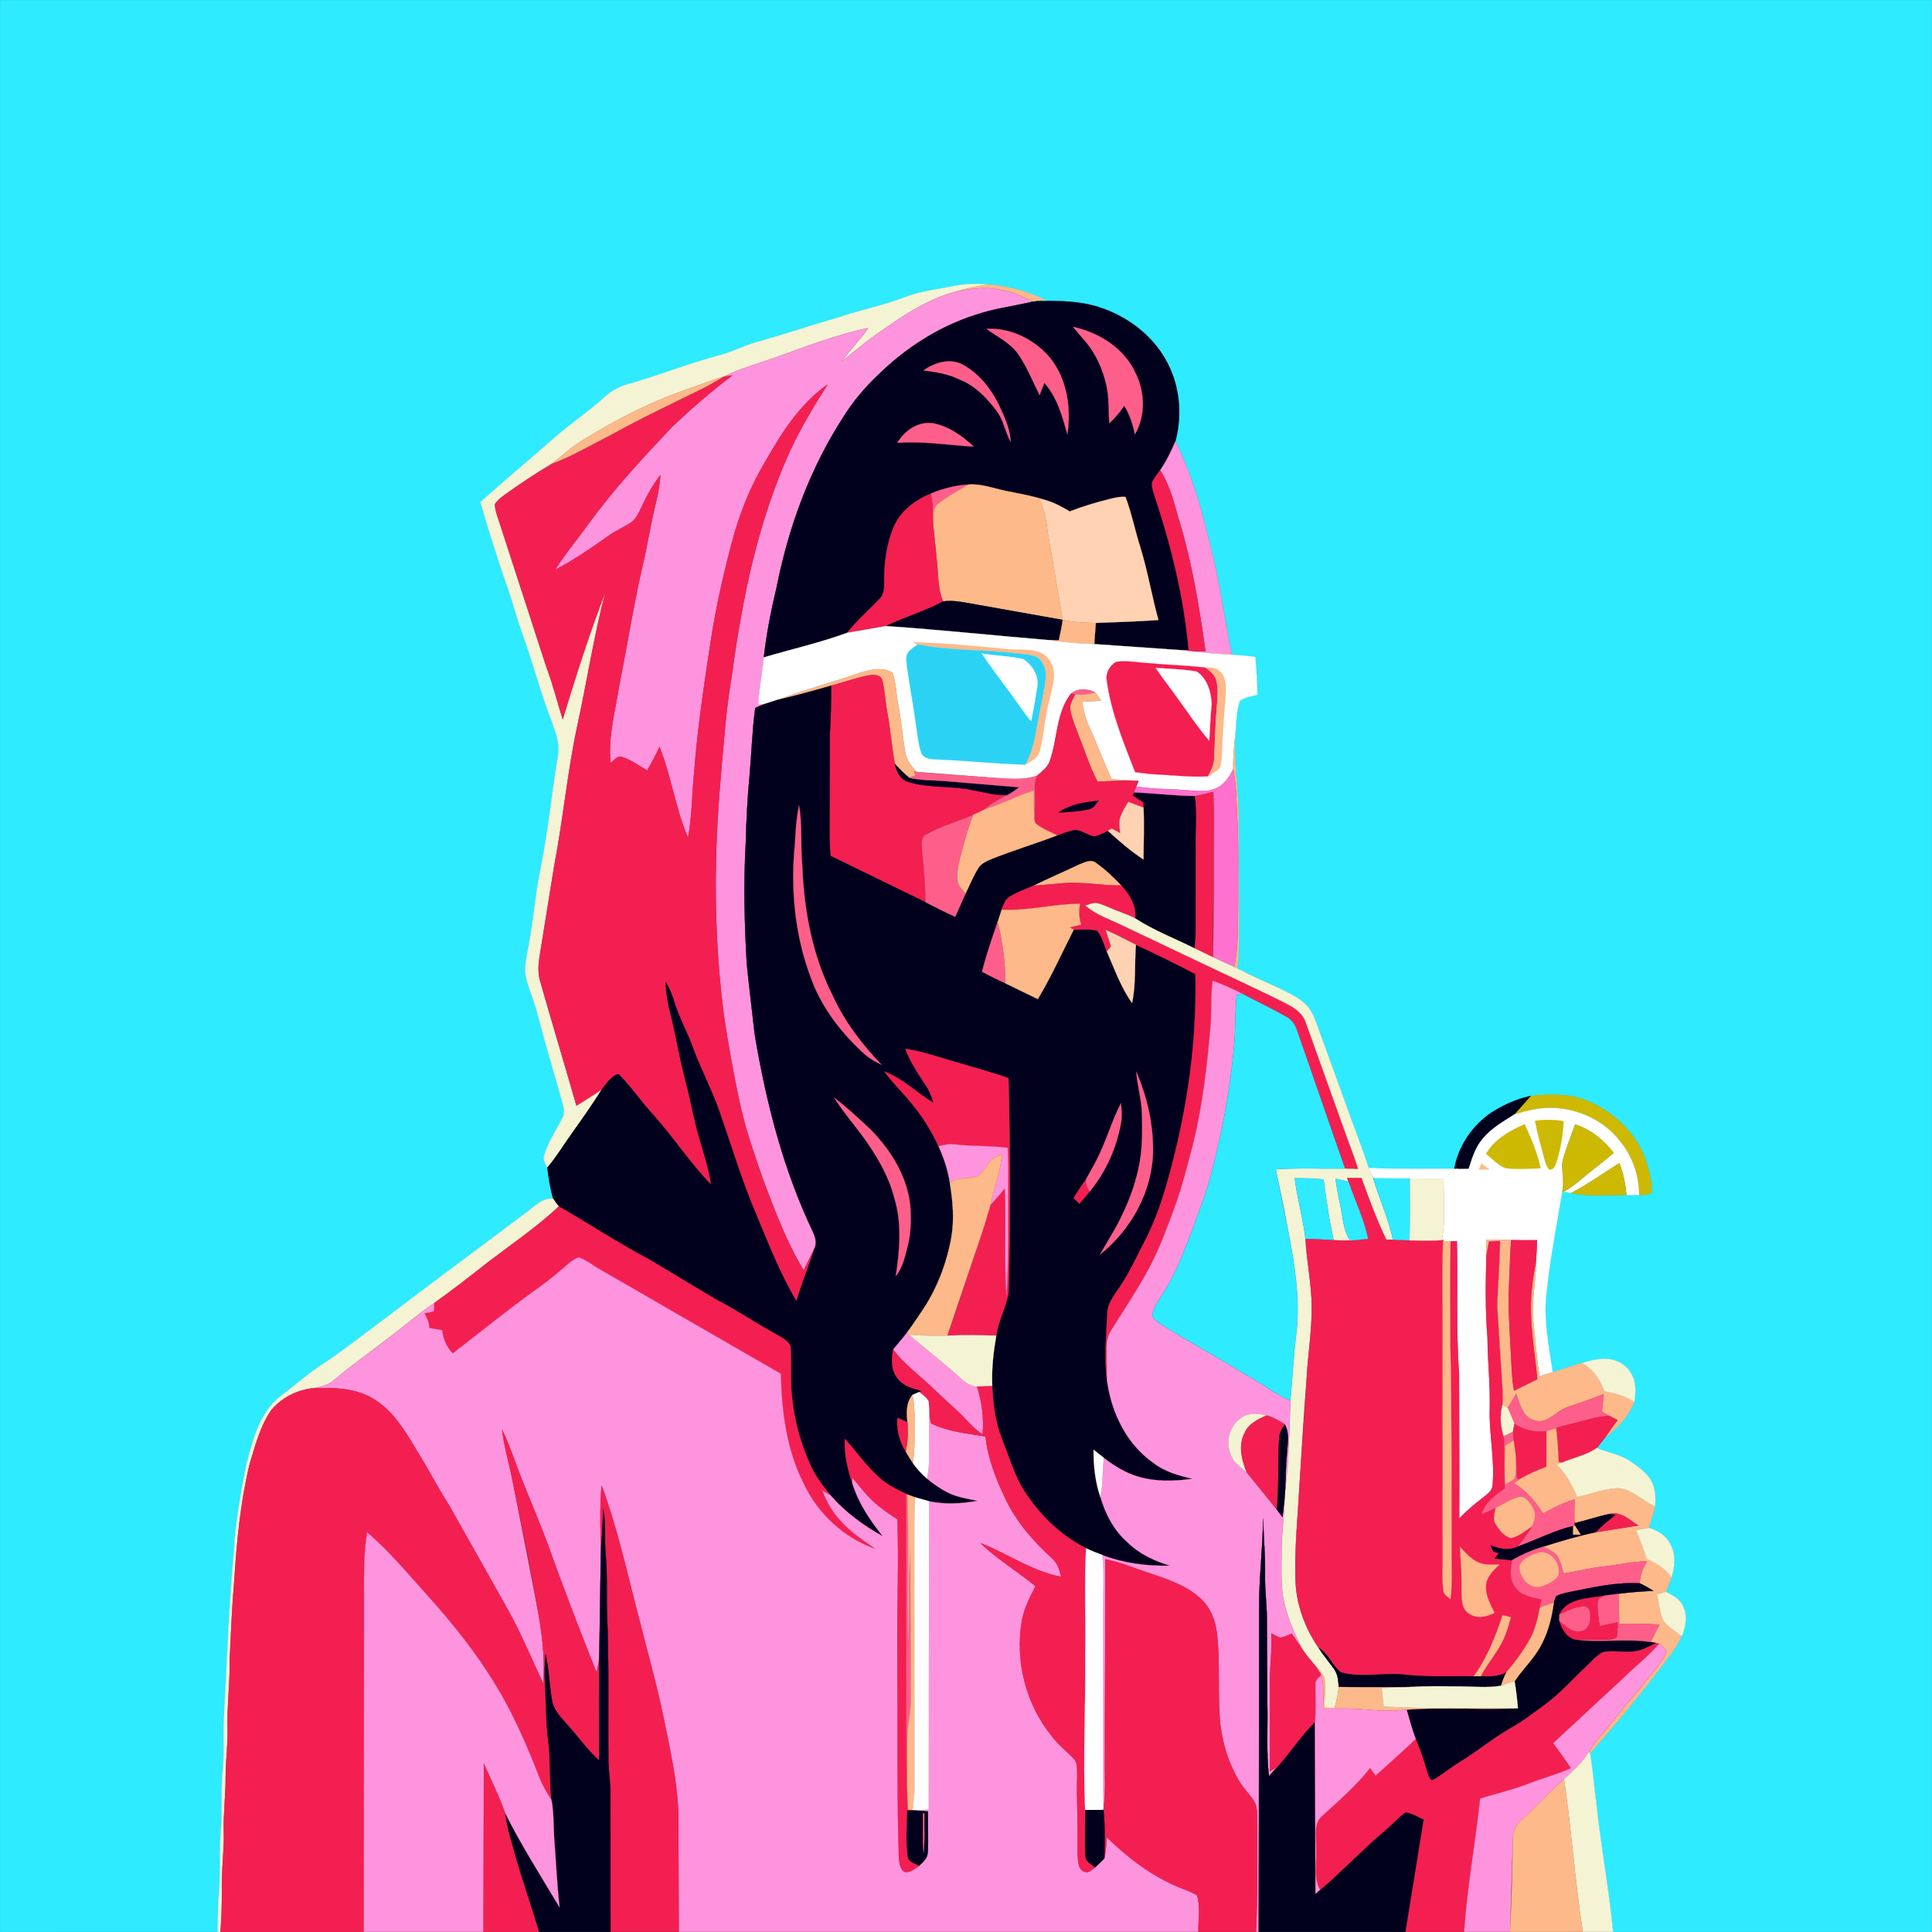 <?xml version="1.0" encoding="UTF-8"?>
<svg xmlns="http://www.w3.org/2000/svg" viewBox="0 0 1024.1 1024.1">
  <rect x="0" y="0" width="1024.1" height="1024.1" fill="#333333" stroke="none"/>
  <defs>
    <style>
      .cls-1 {
        fill: #2eebff;
      }

      .cls-1, .cls-2, .cls-3, .cls-4, .cls-5, .cls-6, .cls-7, .cls-8, .cls-9, .cls-10, .cls-11, .cls-12 {
        stroke-width: .09px;
      }

      .cls-1, .cls-11 {
        stroke: #2cd2f4;
      }

      .cls-2 {
        fill: #ffd2b3;
      }

      .cls-2, .cls-3 {
        stroke: #fdb989;
      }

      .cls-3 {
        fill: #fdb989;
      }

      .cls-4 {
        fill: #ff71ce;
      }

      .cls-4, .cls-5, .cls-6 {
        stroke: #fe5f8a;
      }

      .cls-5 {
        fill: #fe5f8a;
      }

      .cls-6 {
        fill: #ff94de;
      }

      .cls-7 {
        fill: #f4f4d4;
        stroke: #f4f4d4;
      }

      .cls-8 {
        fill: #fff;
        stroke: #fff;
      }

      .cls-9 {
        fill: #f31f51;
        stroke: #f31f51;
      }

      .cls-10 {
        fill: #cdb902;
        stroke: #cdb902;
      }

      .cls-11 {
        fill: #2cd2f4;
      }

      .cls-12 {
        fill: #01001d;
        stroke: #01001d;
      }
    </style>
  </defs>
  <g id="Layer_2" data-name="Layer 2">
    <path class="cls-1" d="M.05.05h1024v1024h-169.01c-2.23-23.1-6.58-45.93-8.98-69-1.22-8.55-1.73-17.19-3.22-25.69,12.5-14.08,24.62-28.52,35.98-43.53,4.52-5.93,9.46-11.65,12.59-18.49,2.21-5.04,3.17-11.07.6-16.17-1.69-3.74-5.59-5.54-8.96-7.42,1.03-2.53,2.07-5.06,2.99-7.62,1.73-5.65,2.4-12.11-.55-17.47-2.23-4.54-6.72-7.5-11.49-8.8,1.15-3.75,2.43-7.47,3.25-11.31.55-5.1.19-10.64-2.83-14.97-2.76-3.87-6.76-6.61-10.65-9.22-5.22-3.51-11.61-4.3-17.28-6.81,1.53-1.82,2.96-3.72,4.42-5.6,6.48-4.97,12.42-11.01,15.38-18.78.88-4.93,1.06-10.35-1.48-14.84-2.31-4.49-7.06-7.4-12.01-7.92-4.84-.58-9.59.8-14.19,2.09-5.25,1.44-10.4,3.17-15.55,4.91-2.01-13.49-4.89-27.11-3.44-40.81,1.87-18.5,5.4-36.76,8.51-55.07l.81.12c1.27.23,2.55.51,3.84.77,9.67,2.05,19.6,1.06,29.4,1.03,2.21-.02,4.43.03,6.65.05,2.23-.01,4.5-.19,6.6-1.03.6-5.8-1.18-11.52-2.9-16.99-4.74-14.35-16.53-25.65-30.22-31.6-9.66-4.32-20.58-4.02-30.88-2.96-7.87,1.66-15.3,5.12-21.96,9.57-9.51,6.94-16.62,17.52-18.58,29.2-15.11-.4-30.27.63-45.36-.53-3.74-11.82-8.5-23.27-12.55-34.99l-14.89-41.04c-1.46-3.92-3.03-8.03-6.18-10.93-3.98-3.68-8.97-5.97-13.79-8.31l-22.22-10.51c1.15-10.07.66-20.22.82-30.33l-.11-51.05c-.25-14.08-2.65-28.09-1.86-42.18.78-6.16.29-12.68,2.65-18.52,2.73-1.76,6.04-2.19,9.13-3.03-.05-6.69-.61-13.36-1.07-20.02-4.17-.56-8.37-.92-12.56-1.2-4.09-20.25-6.54-40.85-12.1-60.79-4.23-17.97-9.61-35.77-17.73-52.4,3.84-14.45,2.21-30.48-5.34-43.49-7.6-13.36-20.82-22.97-35.33-27.62-10.48-3.3-21.58-3.41-32.45-3.14,1.06-.27,2.12-.56,3.18-.86-9.01-4.43-18.85-7.25-28.88-7.95-6.26-.55-12.6-.46-18.76.81-8.71,1.8-17.68,2.67-25.99,5.99-11.5,4.41-23.66,6.72-35.29,10.73l-43.13,13.01c-6.14,1.73-11.87,4.61-17.97,6.46-16.99,4.48-33.35,11.01-50.25,15.84-4.87,1.24-9.24,3.87-12.9,7.27-8.27,7.49-17.59,13.68-25.97,21.03l-39.34,34.19c4.06,14.43,8.76,28.67,13.51,42.88,3.44,9.12,5.68,18.63,9.08,27.76,5.34,14.88,9.29,30.21,14.97,44.96,2.04,5.84,4.67,11.92,3.65,18.25-3.4,20.79-5.43,41.79-9.68,62.44-2.34,11.78-3.28,23.78-5.38,35.6-.77,4.85-1.99,9.65-2.36,14.57-.4,5.37,1.86,10.42,3.51,15.4,3.27,9.15,5.24,18.69,8.03,27.98l7.83,27.3c.73,2.89,1.98,6.13.48,9.01-3.32,6.72-7.77,12.98-9.87,20.26-.81,2.3.79,4.42,1.69,6.42.71,5.52,1.55,11.05,3.09,16.42-6.21-.6-10.31,4.69-14.95,7.87l-44.05,32.96c-12.84,10.24-26.37,19.56-39.34,29.63-8.41,6.33-16.79,12.73-25.65,18.44-7.32,4.91-13.85,10.87-20.92,16.11-10.9,8.74-14.31,23.06-17.69,35.94-2.97,15.03-5.79,30.17-6.56,45.51-2.85,30.66-3.81,61.44-5.51,92.17-.15,8.27.37,16.56-.5,24.81-1.09,10.6-.04,21.27-1,31.88-.97,11.31.02,22.69-1.06,34-.56,6.43-.51,12.89-.55,19.35H.05V.05Z"/>
  </g>
  <g id="Layer_1" data-name="Layer 1">
    <path class="cls-1" d="M.05.05h1024v1024h-169.01c-2.23-23.1-6.58-45.93-8.98-69-1.22-8.55-1.73-17.19-3.22-25.69,12.5-14.08,24.62-28.52,35.98-43.53,4.52-5.93,9.46-11.65,12.59-18.49,2.21-5.04,3.17-11.07.6-16.17-1.69-3.74-5.59-5.54-8.96-7.42,1.03-2.53,2.07-5.06,2.99-7.62,1.73-5.65,2.4-12.11-.55-17.47-2.23-4.54-6.72-7.5-11.49-8.8,1.15-3.75,2.43-7.47,3.25-11.31.55-5.1.19-10.64-2.83-14.97-2.76-3.87-6.76-6.61-10.65-9.22-5.22-3.51-11.61-4.3-17.28-6.81,1.53-1.82,2.96-3.72,4.42-5.6,6.48-4.97,12.42-11.01,15.38-18.78.88-4.93,1.06-10.35-1.48-14.84-2.31-4.49-7.06-7.4-12.01-7.92-4.84-.58-9.59.8-14.19,2.09-5.25,1.44-10.4,3.17-15.55,4.91-2.01-13.49-4.89-27.11-3.44-40.81,1.87-18.5,5.4-36.76,8.51-55.07l.81.12c1.27.23,2.55.51,3.84.77,9.67,2.05,19.6,1.06,29.4,1.03,2.21-.02,4.43.03,6.65.05,2.23-.01,4.5-.19,6.6-1.03.6-5.8-1.18-11.52-2.9-16.99-4.74-14.35-16.53-25.65-30.22-31.6-9.66-4.32-20.58-4.02-30.88-2.96-7.87,1.66-15.3,5.12-21.96,9.57-9.51,6.94-16.62,17.52-18.58,29.2-15.11-.4-30.27.63-45.36-.53-3.74-11.82-8.5-23.27-12.55-34.99l-14.89-41.04c-1.46-3.92-3.03-8.03-6.18-10.93-3.98-3.68-8.97-5.97-13.79-8.31l-22.22-10.51c1.15-10.07.66-20.22.82-30.33l-.11-51.05c-.25-14.08-2.65-28.09-1.86-42.18.78-6.16.29-12.68,2.65-18.52,2.73-1.76,6.04-2.19,9.13-3.03-.05-6.69-.61-13.36-1.07-20.02-4.17-.56-8.37-.92-12.56-1.2-4.09-20.25-6.54-40.85-12.1-60.79-4.23-17.97-9.61-35.77-17.73-52.4,3.84-14.45,2.21-30.48-5.34-43.49-7.6-13.36-20.82-22.97-35.33-27.62-10.48-3.3-21.58-3.41-32.45-3.14,1.06-.27,2.12-.56,3.18-.86-9.01-4.43-18.85-7.25-28.88-7.95-6.26-.55-12.6-.46-18.76.81-8.71,1.8-17.68,2.67-25.99,5.99-11.5,4.41-23.66,6.72-35.29,10.73l-43.13,13.01c-6.14,1.73-11.87,4.61-17.97,6.46-16.99,4.48-33.35,11.01-50.25,15.84-4.87,1.24-9.24,3.87-12.9,7.27-8.27,7.49-17.59,13.68-25.97,21.03l-39.34,34.19c4.06,14.43,8.76,28.67,13.51,42.88,3.44,9.12,5.68,18.63,9.08,27.76,5.34,14.88,9.29,30.21,14.97,44.96,2.04,5.84,4.67,11.92,3.65,18.25-3.4,20.79-5.43,41.79-9.68,62.44-2.34,11.78-3.28,23.78-5.38,35.6-.77,4.85-1.99,9.65-2.36,14.57-.4,5.37,1.86,10.42,3.51,15.4,3.27,9.15,5.24,18.69,8.03,27.98l7.83,27.3c.73,2.89,1.98,6.13.48,9.01-3.32,6.72-7.77,12.98-9.87,20.26-.81,2.3.79,4.42,1.69,6.42.71,5.52,1.55,11.05,3.09,16.42-6.21-.6-10.31,4.69-14.95,7.87l-44.05,32.96c-12.84,10.24-26.37,19.56-39.34,29.63-8.41,6.33-16.79,12.73-25.65,18.44-7.32,4.91-13.85,10.87-20.92,16.11-10.9,8.74-14.31,23.06-17.69,35.94-2.97,15.03-5.79,30.17-6.56,45.51-2.85,30.66-3.81,61.44-5.51,92.17-.15,8.27.37,16.56-.5,24.81-1.09,10.6-.04,21.27-1,31.88-.97,11.31.02,22.69-1.06,34-.56,6.43-.51,12.89-.55,19.35H.05V.05Z"/>
    <path class="cls-7" d="M505.48,151.61c6.16-1.27,12.5-1.36,18.76-.81-6.23.73-12.35,2.18-18.34,3.99-12.55,3.5-23.85,10.28-34.45,17.69-8.95,5.86-17.25,12.6-25.52,19.37,4.47-6.21,9.95-11.63,14.26-17.96-17.24,3.63-33.71,10.12-50.27,16.03-8.57,3.04-17.44,5.35-25.59,9.44-7.82,2.33-15.38,5.41-23.09,8.03-17.88,6.31-34.71,15.22-50.9,25-6.55,3.91-12.27,8.97-18.21,13.7-8.3,4.9-16.3,10.28-24.15,15.87-2.05,1.56-4.29,3.08-5.66,5.32.13,3.44,1.47,6.68,2.5,9.93l24.76,76.25c3.46,9.09,5.77,18.54,8.7,27.8,6.88-22.61,14.03-45.17,22.55-67.23-5.95,22.85-9.52,46.21-14.51,69.27-5.49,25.12-7.77,50.8-12.62,76.04l-7.38,45.76c-.78,4.63-1.38,9.44-.25,14.07,6.17,22.4,13.19,44.55,19.49,66.92l13.52-8.69c-4.93,7.86-10.27,15.45-15.66,22.99-4.44,6.19-8.36,12.76-13.32,18.57-.9-2-2.5-4.12-1.69-6.42,2.1-7.28,6.55-13.54,9.87-20.26,1.5-2.88.25-6.12-.48-9.01l-7.83-27.3c-2.79-9.29-4.76-18.83-8.03-27.98-1.65-4.98-3.91-10.03-3.51-15.4.37-4.92,1.59-9.72,2.36-14.57,2.1-11.82,3.04-23.82,5.38-35.6,4.25-20.65,6.28-41.65,9.68-62.44,1.02-6.33-1.61-12.41-3.65-18.25-5.68-14.75-9.63-30.08-14.97-44.96-3.4-9.13-5.64-18.64-9.08-27.76-4.75-14.21-9.45-28.45-13.51-42.88,12.95-11.59,26.3-22.7,39.34-34.19,8.38-7.35,17.7-13.54,25.97-21.03,3.66-3.4,8.03-6.03,12.9-7.27,16.9-4.83,33.26-11.36,50.25-15.84,6.1-1.85,11.83-4.73,17.97-6.46,14.45-4.1,28.7-8.85,43.13-13.01,11.63-4.01,23.79-6.32,35.29-10.73,8.31-3.32,17.28-4.19,25.99-5.99h0Z"/>
    <path class="cls-3" d="M505.91,154.77c5.99-1.81,12.11-3.26,18.34-3.99,5.01.41,9.97,1.28,14.82,2.58,5.56,1.49,10.94,3.55,16.07,6.15-1.16-.39-2.39-.51-3.6-.33-.54.08-1.08.22-1.59.42l-2.44.29c-5.49-2.78-11.2-5.23-17.29-6.29-8.06-1.84-16.37-.56-24.31,1.18h0Z"/>
    <path class="cls-6" d="M505.91,154.77c7.94-1.74,16.25-3.02,24.31-1.18,6.09,1.06,11.8,3.51,17.29,6.29-10.18,2.41-20.65,3.63-30.57,7.07-19.35,6.16-36.85,17.5-51.34,31.64-6.88,6.53-13.12,13.79-18.18,21.84-17.83,27.35-29.3,58.48-35.66,90.41-2.94,12.41-5.48,24.93-6.87,37.62-.74,8.31-2.44,16.5-2.96,24.83l3.26-.08c-1.64.63-3.25,1.33-4.85,2.03-1.62,12.11-1.95,24.34-3.05,36.5-1.07,11.41-1.68,22.86-1.94,34.31-1.27,21.68-.75,43.42.52,65.09,1.09,12.35,2.75,24.65,4.17,36.97,6.01,36.05,15.15,71.91,30.97,105,1.1,2.47,2.05,5.28,1.03,7.95-1.93,4.14-4.09,8.17-6.02,12.32-9.15-14.97-15.22-31.54-21.45-47.87-4.74-13.66-9.55-27.34-12.6-41.49-3.18-15.14-5.96-30.36-8.26-45.66-3.5-27.38-4.86-55.03-4.16-82.62.47-23.79,2.76-47.48,4.89-71.17.83-9.18,2.11-18.31,3.59-27.41,5.47-40.43,13.82-80.99,30.79-118.31,5.72-12.16,12.56-23.75,19.88-35.01-14.64,10.19-24.33,25.58-33.01,40.81-6.96,11.5-12.11,24.01-16.05,36.84-5.43,19.44-9.96,39.15-13.01,59.12-3.43,22.74-6.91,45.49-8.63,68.44-1.22,11.68-1.09,23.52-3.29,35.09-6.72-15.51-8.86-32.54-15.13-48.23-2,4.26-4.13,8.45-6.5,12.51-4.39-2.46-8.47-5.63-13.33-7.14-2.54-.97-4.27,1.91-6.1,3.19-1.52-14.01,2.53-27.69,4.62-41.41,4.29-21.45,7.65-43.08,12.6-64.4,2.5-10.67,4.1-21.52,6.79-32.15,1.22-4.82,2.01-9.73,2.41-14.69-3.9,5.05-7.09,10.61-9.71,16.42-1.61,3.19-2.94,6.86-6.08,8.88-3.92,2.52-8.23,4.38-12.01,7.11-9.04,6.46-18.25,12.73-28.11,17.88,5.46-8.7,12.12-16.54,18.1-24.87,13.25-18.17,28.57-34.69,44-51,10.17-9.62,20.71-18.85,31.91-27.26-1.5.21-3,.44-4.49.71l.66-.35c8.15-4.09,17.02-6.4,25.59-9.44,16.56-5.91,33.03-12.4,50.27-16.03-4.31,6.33-9.79,11.75-14.26,17.96,8.27-6.77,16.57-13.51,25.52-19.37,10.6-7.41,21.9-14.19,34.45-17.69h0Z"/>
    <path class="cls-12" d="M516.94,166.97c9.92-3.44,20.39-4.66,30.57-7.07l2.44-.29c10.87-.27,21.97-.16,32.45,3.14,14.51,4.65,27.73,14.26,35.33,27.62,7.55,13.01,9.18,29.04,5.34,43.49-2.26,5.36-4.84,10.64-8.15,15.45-1.49,2.22-3.44,4.22-4.3,6.8-.08,2.57.92,5.01,1.64,7.44,8.71,26.27,15.34,53.37,17.83,80.97l-3.26.16c-15.61-.82-31.2-2.06-46.78-3.26l.82-11.22,33.2-1.53c-3.51-12.63-5.63-25.61-9.48-38.15-2.87-8.97-4.67-18.29-7.98-27.11-2.46-.29-4.91.25-7.28.81-7.55,1.85-15.03,4.03-22.27,6.89-4.12-2.46-8.38-4.82-13.05-6.07-6.68-2.2-13.64-3.34-20.51-4.75-6.7-1.34-13.29-4.02-20.23-3.43-6.87.43-13.63,2.11-19.95,4.85-8.37,3.35-16.13,9.33-19.69,17.83-3.7,9.02-5.04,18.87-4.91,28.57-.04,3.18.1,6.8-2.37,9.2-5.74,6.09-12.12,11.56-17.32,18.15-14.42,5.28-29.43,8.65-44.14,13.02,1.39-12.69,3.93-25.21,6.87-37.62,6.36-31.93,17.83-63.06,35.66-90.41,5.06-8.05,11.3-15.31,18.18-21.84,14.49-14.14,31.99-25.48,51.34-31.64h0Z"/>
    <path class="cls-5" d="M568.78,173.25c13.85,2.99,27.38,11.48,33.27,24.79,4.9,10.01,5.24,22.48-.49,32.23-1.05-5.34-2.75-10.54-5.63-15.19-2.32,3.35-4.9,6.52-7.92,9.26-.52-6.63,0-13.37-1.52-19.9-1.94-8.8-5.72-17.34-11.72-24.13-2.02-2.34-4.08-4.64-5.99-7.06h0ZM522.85,174.33c13.06-.76,25.91,5.76,34.09,15.76,8.81,11.24,10.89,26.39,8.86,40.2-2.71-9.63-5.38-19.7-12.24-27.35l-2.5,6.5c-3.58-7.17-6.59-14.69-11.08-21.37-4.23-6.21-11.18-9.49-17.13-13.74h0ZM489.54,196.36c5.91-4.29,14.4-6.77,21.13-2.89,8.37,4.68,14.58,12.54,18.75,21.05,2.94,6.22,5.99,12.64,6.29,19.63-2.93-5.25-3.73-11.5-7.42-16.34-5.16-6.86-11.36-13.38-19.51-16.57-6-3.03-12.67-4.02-19.24-4.88h0Z"/>
    <path class="cls-3" d="M361.25,207.38c7.71-2.62,15.27-5.7,23.09-8.03l-.66.35c-3.85,2.16-7.56,4.59-11.56,6.49-16,7.87-32.13,15.49-47.74,24.14-10.66,5.43-21.01,11.54-32.24,15.75,5.94-4.73,11.66-9.79,18.21-13.7,16.19-9.78,33.02-18.69,50.9-25h0Z"/>
    <path class="cls-9" d="M383.67,199.71l4.49-.71c-11.2,8.41-21.74,17.64-31.91,27.26-15.43,16.31-30.75,32.83-44,51-5.98,8.33-12.64,16.17-18.1,24.87,9.86-5.15,19.07-11.42,28.11-17.88,3.78-2.73,8.09-4.59,12.01-7.11,3.14-2.02,4.47-5.69,6.08-8.88,2.62-5.81,5.81-11.37,9.71-16.42-.4,4.96-1.19,9.87-2.41,14.69-2.69,10.63-4.29,21.48-6.79,32.15-4.95,21.32-8.31,42.95-12.6,64.4-2.09,13.72-6.14,27.4-4.62,41.41,1.83-1.28,3.56-4.16,6.1-3.19,4.86,1.51,8.94,4.68,13.33,7.14,2.37-4.06,4.5-8.25,6.5-12.51,6.27,15.69,8.41,32.72,15.13,48.23,2.2-11.57,2.07-23.41,3.29-35.09,1.72-22.95,5.2-45.7,8.63-68.44,3.05-19.97,7.58-39.68,13.01-59.12,3.94-12.83,9.09-25.34,16.05-36.84,8.68-15.23,18.37-30.62,33.01-40.81-7.32,11.26-14.16,22.85-19.88,35.01-16.97,37.32-25.32,77.88-30.79,118.31-1.48,9.1-2.76,18.23-3.59,27.41-2.13,23.69-4.42,47.38-4.89,71.17-.7,27.59.66,55.24,4.16,82.62,2.3,15.3,5.08,30.52,8.26,45.66,3.05,14.15,7.86,27.83,12.6,41.49,6.23,16.33,12.3,32.9,21.45,47.87,1.93-4.15,4.09-8.18,6.02-12.32-3.17,9.57-6.89,18.96-9.88,28.61-8.93-14.84-15.07-31.12-21.79-47.02-7.4-17.53-12.83-35.78-19.1-53.71-3.99-11.36-9.71-22.01-13.84-33.32-3-8.39-7.53-16.15-10.03-24.72-1.08-3.6-2.56-7.07-4.44-10.32-.04,9.95,3.39,19.4,5.24,29.07,1.74,8.79,3.64,17.54,5.92,26.21,2.24,8.63,3.69,17.45,6.21,26.02,2.41,8.66,5.39,17.21,6.67,26.15-11.28-11.52-20.01-25.2-30.79-37.16-6.11-6.63-11.17-14.18-17.46-20.63-.86-1.41-2.34-.58-3.37.12-2.55,1.89-4.37,4.54-6.29,7.02-4.41,3.03-8.99,5.82-13.52,8.69l-19.49-66.92c-1.13-4.63-.53-9.44.25-14.07l7.38-45.76c4.85-25.24,7.13-50.92,12.62-76.04,4.99-23.06,8.56-46.42,14.51-69.27-8.52,22.06-15.67,44.62-22.55,67.23-2.93-9.26-5.24-18.71-8.7-27.8l-24.76-76.25c-1.03-3.25-2.37-6.49-2.5-9.93,1.37-2.24,3.61-3.76,5.66-5.32,7.85-5.59,15.85-10.97,24.15-15.87,11.23-4.21,21.58-10.32,32.24-15.75,15.61-8.65,31.74-16.27,47.74-24.14,4-1.9,7.71-4.33,11.56-6.49h0Z"/>
    <g>
      <path class="cls-5" d="M475.66,234.74c3.79-6.56,11.32-11.67,19.13-10.35,8.23,1.63,15.32,6.66,21.3,12.35-13.47-.79-26.91-3.03-40.43-2h0Z"/>
      <path class="cls-6" d="M623.07,233.86c8.12,16.63,13.5,34.43,17.73,52.4,5.56,19.94,8.01,40.54,12.1,60.79-6.96-.47-13.94-.87-20.87-1.74,2.32.04,4.64-.03,6.96-.07-3.23-22.8-6.88-45.63-13.47-67.74-2.99-9.57-4.94-19.72-10.6-28.19,3.31-4.81,5.89-10.09,8.15-15.45h0Z"/>
    </g>
    <path class="cls-9" d="M610.6,256.1c.86-2.58,2.81-4.58,4.3-6.8,5.66,8.47,7.61,18.62,10.6,28.19,6.59,22.11,10.24,44.94,13.47,67.74l-6.96.07-5.2-.63,3.26-.16c-2.49-27.6-9.12-54.7-17.83-80.97-.72-2.43-1.72-4.87-1.64-7.44h0Z"/>
    <path class="cls-5" d="M493.32,261.7c6.32-2.74,13.08-4.42,19.95-4.85-5.15,3.33-10.74,6.05-15.58,9.84-3.35,2.41-3.27,6.88-3.13,10.58-.18-5.21.11-10.48-1.24-15.57h0Z"/>
    <path class="cls-3" d="M513.27,256.85c6.94-.59,13.53,2.09,20.23,3.43,6.87,1.41,13.83,2.55,20.51,4.75l-3.3-.62c2.87,5.35,3.95,11.36,4.59,17.34l8.05,46.86-49.88-8.87c-4.45-.82-9-1.59-13.53-.95-2.91-6.51-2.51-13.73-3.28-20.65-.56-6.98-1.42-13.92-2.1-20.87-.14-3.7-.22-8.17,3.13-10.58,4.84-3.79,10.43-6.51,15.58-9.84h0Z"/>
    <path class="cls-9" d="M473.63,279.54c3.56-8.5,11.32-14.48,19.69-17.83,1.35,5.09,1.06,10.36,1.24,15.57l2.1,20.87c.77,6.92.37,14.14,3.28,20.65-9.72,5.25-20.39,8.26-30.29,13.08-6.91,1.01-13.77,2.31-20.62,3.58,5.2-6.59,11.58-12.06,17.32-18.15,2.47-2.4,2.33-6.02,2.37-9.2-.13-9.7,1.21-19.55,4.91-28.57h0Z"/>
    <path class="cls-2" d="M589.33,264.22c2.37-.56,4.82-1.1,7.28-.81,3.31,8.82,5.11,18.14,7.98,27.11,3.85,12.54,5.97,25.52,9.48,38.15-11.06.78-22.14,1.11-33.2,1.53-5.88-.02-11.77-.36-17.52-1.58l-8.05-46.86c-.64-5.98-1.72-11.99-4.59-17.34l3.3.62c4.67,1.25,8.93,3.61,13.05,6.07,7.24-2.86,14.72-5.04,22.27-6.89h0Z"/>
    <path class="cls-12" d="M499.94,318.79c4.53-.64,9.08.13,13.53.95l49.88,8.87c-.54,3.63-1.28,7.23-2.09,10.81l-6.42-.22-85.19-7.33c9.9-4.82,20.57-7.83,30.29-13.08h0Z"/>
    <path class="cls-3" d="M563.34,328.6c5.75,1.22,11.64,1.56,17.52,1.58l-.82,11.22c-8.44-.28-16.86-1.02-25.21-2.21,2.13.13,4.27.16,6.42.22.81-3.58,1.55-7.18,2.09-10.81Z"/>
    <path class="cls-8" d="M449.01,335.45l20.62-3.58c28.44,1.9,56.78,4.99,85.19,7.33,8.35,1.19,16.77,1.93,25.21,2.21l46.78,3.26c1.73.18,3.46.44,5.2.63,6.93.87,13.91,1.27,20.87,1.74,4.19.28,8.39.64,12.56,1.2.46,6.66,1.02,13.33,1.07,20.02-3.09.84-6.4,1.27-9.13,3.03-2.36,5.84-1.87,12.36-2.65,18.52-.58,5.94-1.26,11.89-1,17.86-2.01,4.07-4.7,8.15-8.94,10.14-4.62,2.19-9.9,1.45-14.82,1.16-9.21-.86-18.5-.55-27.65-2.01l1.17-3.06-1.08-.04-13.21-.79c-4.18-9.32-7.77-18.89-11.99-28.19-1.89-4.07-2.9-8.47-3.59-12.89l9.97-.59c-.99-1.46-1.94-2.95-3.02-4.34-4.1-2.13-9.21-2.41-12.92.68-7.93,10.24-7.04,24.07-11.23,35.82-1.26,3.23-4.11,5.41-6.67,7.58-7.6,2.74-15.8,1.51-23.66,1.1l-40.22-3.1c-2.88-2.97-5.48-6.44-6.08-10.65-1.37-8.13-2.08-16.36-3.6-24.47-1.12-5.72-1.14-11.7-3.02-17.25-5.02-3.61-11.87-1.72-17.35-.13-14.51,5-29.34,9.04-43.73,14.36l-6.92,2.22-3.26.08c.52-8.33,2.22-16.52,2.96-24.83,14.71-4.37,29.72-7.74,44.14-13.02h0Z"/>
    <path class="cls-3" d="M483.82,340.45c16.77.41,33.53,2.01,50.24,3.65,5.96.58,12.3-.49,17.9,2.12,4.96,2.33,7.28,8.28,6.62,13.52-.84,6.42-3.02,12.59-3.99,19-1.35,6.45-1.69,13.1-3.47,19.46-1,3.64-4.65,5.35-7.63,7.11,2.72-5.16,4.51-10.74,5.45-16.49,1.58-9.29,3.82-18.46,5.16-27.79.8-4.56-.35-9.92-4.33-12.67-3.8-1.68-8.07-1.61-12.12-2.13-17.04-1.93-34.35-1.34-51.24-4.61-.88-.36-1.75-.75-2.59-1.17h0Z"/>
    <path class="cls-11" d="M481.04,346.26c1.38-1.96,3.49-3.21,5.36-4.64,16.89,3.27,34.2,2.68,51.24,4.61,4.05.52,8.32.45,12.12,2.13,3.98,2.75,5.13,8.11,4.33,12.67-1.34,9.33-3.58,18.5-5.16,27.79-.94,5.75-2.73,11.33-5.45,16.49-15.86-.41-31.63-2.23-47.48-2.77-2.83-.16-6.62-.53-7.71-3.66-1.7-5.12-2.06-10.56-2.91-15.85-1.33-10.03-3.26-19.97-4.67-29.99-.19-2.24-.6-4.65.33-6.78h0Z"/>
    <path class="cls-8" d="M520.41,346.38c7.34,1.36,14.94,1.27,22.18,3.08,4.71,3.18,8.41,9.13,7.14,15-.9,5.95-1.9,11.89-3.17,17.78-4.3-5.02-7.8-10.66-11.78-15.92-4.83-6.62-9.85-13.11-14.37-19.94h0Z"/>
    <path class="cls-9" d="M591.65,350.82c5.79-.89,11.62.47,17.42.72,9.97.93,19.99,1.24,29.95,2.32,2.33,1.7,4.75,3.68,5.64,6.55,1.22,4.11.72,8.47.49,12.68-.9,9.63-1.11,19.31-1.53,28.97-.1,3.4-1.7,6.46-3.21,9.42-9.16.61-18.3-.62-27.44-.99-3.78-.16-7.52-.73-11.25-1.22-6.11-15.68-12.67-31.44-14.98-48.22-.88-4.08,1.42-8.19,4.91-10.23h0Z"/>
    <path class="cls-8" d="M612.59,354.04c7.23.51,14.54.67,21.69,1.92,5.58,3.52,7.66,10.79,7.97,17.06-.6,6.51-.89,13.03-1.26,19.56-6.01-6.94-11.05-14.64-16.46-22.03-3.85-5.6-8.19-10.84-11.94-16.51h0Z"/>
    <path class="cls-3" d="M639.03,353.85c2.51.1,5.51-.27,7.36,1.86,3.99,3.52,3.51,9.28,3.2,14.08-.84,10.33-1.67,20.66-1.97,31.03-.2,2.17-.17,4.54-1.32,6.48-1.68,1.74-3.87,2.87-5.88,4.17,1.51-2.96,3.11-6.02,3.21-9.42.42-9.66.63-19.34,1.53-28.97.23-4.21.73-8.57-.49-12.68-.89-2.87-3.31-4.85-5.64-6.55h0ZM455.82,356.64c5.48-1.59,12.33-3.48,17.35.13,1.88,5.55,1.9,11.53,3.02,17.25,1.52,8.11,2.23,16.34,3.6,24.47.6,4.21,3.2,7.68,6.08,10.65l-1.38-.15.95,1.98c-1.18.41-2.36.85-3.51,1.31-2.79-2.18-5.2-4.78-7.61-7.35-1.64-9.24-2.4-18.62-4.11-27.85-1.08-5.51-1.14-11.2-2.59-16.64-1-2.96-4.81-2.88-7.33-2.4-6.7,1.32-13.15,3.67-19.73,5.43-9.44,2.7-18.9,5.34-28.47,7.53,14.39-5.32,29.22-9.36,43.73-14.36h0Z"/>
    <path class="cls-9" d="M440.57,363.48c6.58-1.76,13.03-4.11,19.73-5.43,2.52-.48,6.33-.56,7.33,2.4,1.45,5.44,1.51,11.13,2.59,16.64,1.71,9.23,2.47,18.61,4.11,27.85.85,3.99,2.88,8.39,7.17,9.55,10.91,3.36,22.55,1.93,33.64,4.26,6.29,1.07,12.54,3.1,18.99,2.62-4.32,2.16-8.61,4.44-12.23,7.68-2.01,1.04-4.04,2.04-6.11,2.94-8.15,3.55-16.86,5.9-24.62,10.28-3.16,1.39-2.52,5.16-2.39,7.95.99,9.33,1.69,18.68,1.89,28.06l-50.47-24.6c-.38-4.54-.54-9.09-.5-13.63l.11-49.99c.56-8.85.79-17.71.76-26.58h0Z"/>
    <path class="cls-12" d="M412.1,371.01c9.57-2.19,19.03-4.83,28.47-7.53.03,8.87-.2,17.73-.76,26.58l-.11,49.99c-.04,4.54.12,9.09.5,13.63l50.47,24.6c5.18,2.65,10.36,5.3,15.68,7.68l5.44-12.26c2.21-4.44,4.05-9.08,6.65-13.31,1.66-2.82,4.85-4.06,7.71-5.27,11.24-4.47,22.84-7.95,34.14-12.28,3.25-1.14,6.46-2.61,9.92-3.01,3.48.35,6.35,2.82,9.79,3.41,2.56-.49,4.93-1.67,7.22-2.88,5.94,5.51,12.13,10.81,18.92,15.26.03-9.16.46-18.34,0-27.49l-.18-2.76c-1.89-1.17-3.69-2.46-5.56-3.62l.72-1.71c10.76.41,21.48,1.82,32.25,1.91,1.44,8.99.28,18.06.48,27.1l-.03,41c.04,4.23-.11,8.46-.54,12.68-10.53-5.28-21.66-9.47-31.54-15.95.61-6.74-3.05-12.65-7.42-17.4-4.14-4.41-8.57-8.61-13.52-12.08-2.66-2.02-5.95-.08-8.61.89-8.07,3.88-16.35,7.32-24.35,11.34-4.26,1.84-8.71,3.35-12.66,5.81-2.45,1.48-3.27,4.39-4.24,6.89l-2.15,6.61c-3,8.68-5.98,17.38-8.24,26.28,4.07,2.18,8.22,4.21,12.42,6.14l17.12,8.33c7.15-11.82,12.78-24.46,19.04-36.75,4.16-.04,8.42-.52,12.5.52,2.57,3.18,3.5,7.28,5.04,10.99,4.09,9.26,7.45,19.03,13.4,27.31,2.18-10.14,1.2-20.57,2.06-30.84,10.63,4.91,21.14,10.1,31.53,15.5.92,40-5.58,79.93-17.26,118.12-2.59,8.04-5.69,15.92-9.58,23.43-4.31,8.27-8.13,16.84-13.41,24.56-2.77,4.16-6.3,8.28-6.44,13.55-.56,12.09-1.82,24.26-.12,36.33,2.38,16.8,10.47,33.44,24.7,43.27,5.95,4.58,13.28,6.64,20.48,8.27-9.51,1.35-19.41,1.65-28.71-1.13-6.7-1.97-12.71-5.71-18.21-9.94l-5.44-4.29c-.01,8.43.84,16.96,3.59,24.98,2.63,9.06,7.15,17.73,14.33,24.02,6.21,6.15,14.24,9.94,22.53,12.42-12.17.32-24.43-1.27-35.84-5.64-2.93-1.06-5.82-2.2-8.6-3.59-14.59-7.38-26.44-19.45-34.65-33.48-4.06-7.81-6.67-16.27-9.91-24.42-3.51-8.93-4.71-18.52-5.16-28.04-.43-8.96.62-17.94,2.12-26.76,1.12-7.95,5.27-15.07,6.52-22.96,1.11-37.82.91-75.69-.04-113.51-9.56-3.39-19.39-5.96-29.1-8.88-8.47-2.44-16.82-5.41-25.58-6.69,2.52,6.78,6.47,12.87,10.51,18.82,2.09,3,3.44,6.42,4.55,9.89-8.93-5.23-16.31-12.97-26.13-16.67,4.46,6.24,10.12,11.48,14.86,17.49,5.56,6.71,10.11,14.21,13.8,22.09,2.75,6.16,4.93,12.62,5.99,19.3,1.57,9.62,2.5,19.51.8,29.18-2.58,14.26-7.98,28.07-16.28,39.99-2.41,3.6-4.85,7.19-7.45,10.66-2.24,2.99-4.77,5.74-7.08,8.67-1.02,5.03-1.16,10.81,2.16,15.06,3.01,4.24,8.29,5.63,13.06,6.89l-1.41.55c-1.21.46-2.4.97-3.57,1.53-3.48,4.02-3.23,9.54-2.7,14.49l-5.33-2.29c-.45,6.26,1.09,12.48,4.42,17.79,1.17,2.07,2.4,4.11,3.76,6.08,2.12,3.07,4.68,5.82,7.5,8.28,3.49,2.93,7.27,5.58,11.39,7.59,4.82,2.34,10.17,3.14,15.38,4.22-8.46,1.51-17.23,2.05-25.68.21-2.46-.61-4.89-1.31-7.3-2.07-1.39-.46-2.77-.94-4.11-1.48l-.71-.33c-5.73-2.67-11.48-5.61-15.9-10.23-6.16-5.78-10.96-12.75-16.59-18.99-.41,8.03,1.38,15.95,3.95,23.51,3.14,10.46,9.36,19.65,16.1,28.11-10.22-5.65-19.8-12.69-27.51-21.52-3.92-4.83-7.78-9.8-10.45-15.45-5.32-11.64-8.88-24.09-10.07-36.85-1.05-8.45-.21-16.98-.7-25.44.02-3.6-3.64-5.23-6.21-6.9-11.42-6.14-22.11-13.54-33.65-19.47l-34.84-20.88c-16.49-8.69-32.08-18.95-48.21-28.27-1.14-1.28-2.16-2.66-3.04-4.12-1.54-5.37-2.38-10.9-3.09-16.42,4.96-5.81,8.88-12.38,13.32-18.57,5.39-7.54,10.73-15.13,15.66-22.99,1.92-2.48,3.74-5.13,6.29-7.02,1.03-.7,2.51-1.53,3.37-.12,6.29,6.45,11.35,14,17.46,20.63,10.78,11.96,19.51,25.64,30.79,37.16-1.28-8.94-4.26-17.49-6.67-26.15-2.52-8.57-3.97-17.39-6.21-26.02-2.28-8.67-4.18-17.42-5.92-26.21-1.85-9.67-5.28-19.12-5.24-29.07,1.88,3.25,3.36,6.72,4.44,10.32,2.5,8.57,7.03,16.33,10.03,24.72,4.13,11.31,9.85,21.96,13.84,33.32,6.27,17.93,11.7,36.18,19.1,53.71,6.72,15.9,12.86,32.18,21.79,47.02,2.99-9.65,6.71-19.04,9.88-28.61,1.02-2.67.07-5.48-1.03-7.95-15.82-33.09-24.96-68.95-30.97-105l-4.17-36.97c-1.27-21.67-1.79-43.41-.52-65.09.26-11.45.87-22.9,1.94-34.31,1.1-12.16,1.43-24.39,3.05-36.5,1.6-.7,3.21-1.4,4.85-2.03l6.92-2.22h0Z"/>
    <path class="cls-5" d="M567.65,367.75c3.71-3.09,8.82-2.81,12.92-.68-3.49.85-7.09,1.58-10.69,1.04l-2.23-.36h0Z"/>
    <path class="cls-3" d="M580.59,367.07c1.08,1.39,2.03,2.88,3.02,4.34l-9.97.59c.69,4.42,1.7,8.82,3.59,12.89,4.22,9.3,7.81,18.87,11.99,28.19l13.21.79c-6.89-.22-13.78.16-20.65.51-4.08-7.73-6.67-16.11-9.9-24.2-1.61-4.44-3.58-8.79-4.49-13.44-.79-3.14,1.24-5.94,2.51-8.63,3.6.54,7.2-.19,10.69-1.04h0Z"/>
    <path class="cls-9" d="M556.44,403.57c4.19-11.75,3.3-25.58,11.23-35.82l2.23.36c-1.27,2.69-3.3,5.49-2.51,8.63.91,4.65,2.88,9,4.49,13.44,3.23,8.09,5.82,16.47,9.9,24.2,6.87-.35,13.76-.73,20.65-.51l1.08.04-1.17,3.06-1.21,3.07-.72,1.71c1.87,1.16,3.67,2.45,5.56,3.62l.18,2.76-8.07-3.04c-1.62,2.79-3.5,5.5-4.39,8.62-.58,2.61-.15,5.3.06,7.92l-4.44-2.42-2.08,1.15c-2.29,1.21-4.66,2.39-7.22,2.88-3.44-.59-6.31-3.06-9.79-3.41-3.46.4-6.67,1.87-9.92,3.01-3.68-1.96-7.64-3.47-10.93-6.06-1.1-.78-1.01-2.29-1.14-3.46.18-3.76.55-7.52.38-11.28-.06-3.64-.72-7.56,1.16-10.89,2.56-2.17,5.41-4.35,6.67-7.58Z"/>
    <path class="cls-3" d="M653.75,407.67c-.26-5.97.42-11.92,1-17.86-.79,14.09,1.61,28.1,1.86,42.18l.11,51.05c-.16,10.11.33,20.26-.82,30.33l-1.71-.81c2.22-10.01,1.93-20.33,2.08-30.52-.03-17.76.52-35.55-.69-53.28-.17-7.07-.53-14.13-1.83-21.09h0Z"/>
    <path class="cls-12" d="M481.51,414.48c-4.29-1.16-6.32-5.56-7.17-9.55,2.41,2.57,4.82,5.17,7.61,7.35,5.92,1.41,12.04,1.2,18.06,1.68,13.43.9,26.83,2.22,40.24,3.34-1.98,1.43-3.95,2.9-6.11,4.06-6.45.48-12.7-1.55-18.99-2.62-11.09-2.33-22.73-.9-33.64-4.26Z"/>
    <g>
      <path class="cls-4" d="M653.75,407.67c1.3,6.96,1.66,14.02,1.83,21.09,1.21,17.73.66,35.52.69,53.28-.15,10.19.14,20.51-2.08,30.52l-11.27-5.2c.76-23.76.3-47.55.47-71.32.04-5.42-.05-10.85-.26-16.27-3.23.82-6.45,1.72-9.75,2.17-10.77-.09-21.49-1.5-32.25-1.91l1.21-3.07c9.15,1.46,18.44,1.15,27.65,2.01,4.92.29,10.2,1.03,14.82-1.16,4.24-1.99,6.93-6.07,8.94-10.14h0Z"/>
      <path class="cls-5" d="M484.51,409l1.38.15c13.37,1.37,26.81,2.01,40.22,3.1,7.86.41,16.06,1.64,23.66-1.1-1.88,3.33-1.22,7.25-1.16,10.89.17,3.76-.2,7.52-.38,11.28-.28-4.75-.25-9.5-.28-14.25-8.88,2.83-17.16,7.18-26.04,9.98,3.62-3.24,7.91-5.52,12.23-7.68,2.16-1.16,4.13-2.63,6.11-4.06l-40.24-3.34c-6.02-.48-12.14-.27-18.06-1.68,1.15-.46,2.33-.9,3.51-1.31l-.95-1.98h0Z"/>
    </g>
    <path class="cls-3" d="M521.9,429.04c8.88-2.8,17.16-7.15,26.04-9.98.03,4.75,0,9.5.28,14.25.13,1.17.04,2.68,1.14,3.46,3.29,2.59,7.25,4.1,10.93,6.06-11.3,4.33-22.9,7.81-34.14,12.28-2.86,1.21-6.05,2.45-7.71,5.27-2.6,4.23-4.44,8.87-6.65,13.31-1.81-2.06-4.13-4.11-4.33-7.03-.43-3.96.46-7.91,1.36-11.75,1.97-7.74,4.1-15.46,6.97-22.93,2.07-.9,4.1-1.9,6.11-2.94h0Z"/>
    <path class="cls-9" d="M633.38,421.95c3.3-.45,6.52-1.35,9.75-2.17.21,5.42.3,10.85.26,16.27l-.47,71.32-9.63-4.64c.43-4.22.58-8.45.54-12.68l.03-41c-.2-9.04.96-18.11-.48-27.1h0Z"/>
    <path class="cls-12" d="M561,430.75c6.2-4.41,13.89-5.63,21.29-6.32-1.46,1.73-2.65,4.14-5.1,4.58-5.31,1.17-10.78,1.4-16.19,1.74h0Z"/>
    <path class="cls-2" d="M598.08,425.07l8.07,3.04c.46,9.15.03,18.33,0,27.49-6.79-4.45-12.98-9.75-18.92-15.26l2.08-1.15,4.44,2.42c-.21-2.62-.64-5.31-.06-7.92.89-3.12,2.77-5.83,4.39-8.62h0Z"/>
    <path class="cls-5" d="M421.32,447.75c.42-6.96.77-13.95,2.21-20.78,1.92,10.26.68,20.76,1.71,31.12.85,23.92,5.23,48.14,16.14,69.64,6.26,13.71,15.44,25.82,25.87,36.61-3.88-1.68-7.45-4.04-10.5-6.98-11.84-11.05-21.9-24.44-27.23-39.87-8.22-22.18-10.5-46.28-8.2-69.74h0ZM491.17,442.26c7.76-4.38,16.47-6.73,24.62-10.28-2.87,7.47-5,15.19-6.97,22.93-.9,3.84-1.79,7.79-1.36,11.75.2,2.92,2.52,4.97,4.33,7.03l-5.44,12.26c-5.32-2.38-10.5-5.03-15.68-7.68-.2-9.38-.9-18.73-1.89-28.06-.13-2.79-.77-6.56,2.39-7.95h0Z"/>
    <path class="cls-3" d="M572.2,458.19c2.66-.97,5.95-2.91,8.61-.89,4.95,3.47,9.38,7.67,13.52,12.08-10.13.15-20.19-2.05-30.33-1.24l-16.15,1.39c8-4.02,16.28-7.46,24.35-11.34h0Z"/>
    <path class="cls-9" d="M547.84,469.51c5.39-.37,10.77-.95,16.15-1.39,10.14-.81,20.2,1.39,30.33,1.24,4.37,4.75,8.03,10.66,7.42,17.4-4.19-2.16-8.74-3.48-13.04-5.37-2.57-1.02-5.08-2.34-7.83-2.74-1.92,0-3.72.81-5.52,1.33,6.03,5.14,13.7,7.55,20.71,11.01,10.76,4.78,21.22,10.19,31.89,15.17,13.04,5.81,25.72,12.38,38.7,18.32,5.79,2.87,11.71,5.49,17.36,8.63,3.53,1.98,6.83,4.78,8.16,8.74l21.35,59.64c2.26,6.02,4.53,12.04,6.46,18.18l-7.04-.25c-7.96-24.46-17.22-48.5-25.35-72.91-.97-3.3-3.01-6.29-6.18-7.79-7.57-4.28-15.45-7.97-23.12-12.05-4.99-2.7-10.22-4.9-15.53-6.87-1.13,8.5-.43,17.11-1.24,25.64-1.81,20.48-4.23,40.98-9.12,60.98-2.88,10.66-5.45,21.43-9.19,31.84-4.62,12.63-9.18,25.37-15.88,37.09-5.69,10.14-12.1,19.86-18.32,29.68-1.93,2.95-2.47,6.51-2.43,9.98.02,5.76-.03,11.52.27,17.28-1.7-12.07-.44-24.24.12-36.33.14-5.27,3.67-9.39,6.44-13.55,5.28-7.72,9.1-16.29,13.41-24.56,3.89-7.51,6.99-15.39,9.58-23.43,11.68-38.19,18.18-78.12,17.26-118.12-10.39-5.4-20.9-10.59-31.53-15.5-5.32-2.65-10.5-5.55-15.99-7.82l2.8,8.75-2.27,2.6c-1.54-3.71-2.47-7.81-5.04-10.99-4.08-1.04-8.34-.56-12.5-.52l-2.16-1.25,6.1-1.52c-1.19-3.56-1.36-7.33-.6-10.99-13.93-.01-27.58,3.88-41.53,3.15.97-2.5,1.79-5.41,4.24-6.89,3.95-2.46,8.4-3.97,12.66-5.81h0Z"/>
    <path class="cls-7" d="M575.34,480c1.8-.52,3.6-1.33,5.52-1.33,2.75.4,5.26,1.72,7.83,2.74,4.3,1.89,8.85,3.21,13.04,5.37,9.88,6.48,21.01,10.67,31.54,15.95l9.63,4.64c3.73,1.79,7.51,3.46,11.27,5.2l1.71.81c7.31,3.7,14.8,7.04,22.22,10.51,4.82,2.34,9.81,4.63,13.79,8.31,3.15,2.9,4.72,7.01,6.18,10.93l14.89,41.04c4.05,11.72,8.81,23.17,12.55,34.99.73,1.77,1.58,3.49,2.32,5.27,3.31,10.97,8.11,21.48,10.54,32.72l-3.58-.04c-5.11-10.57-9.19-21.6-13.14-32.64h-7.58c.16.48.5,1.4.67,1.87-2.28-.47-4.53-1.06-6.8-1.48.55,4.55,1.43,9.05,2.42,13.53,1.43,6.46,1.48,13.48,5.32,19.16-2.91.06-5.82-.04-8.72-.14-2.47-10.62-3.92-21.44-5.39-32.23-5.07-.52-10.17-.64-15.26-.61,1.26,10.87,4.5,21.4,5.68,32.29.65,11.78,3.17,23.39,3.3,35.21.21,13.15-2.11,26.16-2.72,39.28-1.56,17.89-2.49,35.84-3.63,53.76-.91,17.3-2.75,34.59-2.27,51.93.29,13.04,4.9,25.79,12.3,36.47,2.51,3.95,5.59,7.49,8.27,11.33,1.96,2.7,2.15,6.16,2.39,9.38-.25,3.81-1.21,7.53-2.31,11.18l-5.37-.21c.19-4.73.68-9.48.31-14.21-.06-2.93-2.48-4.88-4.17-6.97-2.81-3.21-5.54-6.51-7.94-10.03-3.86-7.88-7.59-15.93-9.47-24.54-1.96-8.65-1.36-17.59-1.4-26.38-.12-9.79,1.59-19.48,1.65-29.26l.27-3.53c1.96-15.88,2.24-31.91,2.78-47.88,1.08-12.03,1.7-24.09,3.2-36.07,2-17.75-.87-35.52-4.18-52.92-1.96-11.26-4.36-22.43-6.77-33.59,12.22-.81,24.47-.23,36.7-.37l7.04.25c-1.93-6.14-4.2-12.16-6.46-18.18l-21.35-59.64c-1.33-3.96-4.63-6.76-8.16-8.74-5.65-3.14-11.57-5.76-17.36-8.63l-38.7-18.32-31.89-15.17c-7.01-3.46-14.68-5.87-20.71-11.01h0Z"/>
    <path class="cls-3" d="M530.95,482.23c13.95.73,27.6-3.16,41.53-3.15-.76,3.66-.59,7.43.6,10.99-2.04.46-4.06,1.04-6.1,1.52l2.16,1.25c-6.26,12.29-11.89,24.93-19.04,36.75l-17.12-8.33c-.13-10.92-1.47-21.84-4.18-32.42l2.15-6.61h0Z"/>
    <path class="cls-5" d="M520.54,515.1c2.26-8.9,5.24-17.6,8.24-26.28,2.71,10.58,4.05,21.5,4.18,32.42-4.2-1.93-8.35-3.96-12.42-6.14Z"/>
    <path class="cls-2" d="M586.15,493c5.49,2.27,10.67,5.17,15.99,7.82-.86,10.27.12,20.7-2.06,30.84-5.95-8.28-9.31-18.05-13.4-27.31l2.27-2.6-2.8-8.75h0Z"/>
    <path class="cls-6" d="M642.77,519.82c5.31,1.97,10.54,4.17,15.53,6.87l-2.8.82c-.63,7.35-.75,14.73-.97,22.11-1.8,24.2-6.05,48.18-12.24,71.63-2.46,10.3-6.53,20.1-10.01,30.08-4.46,11.22-8.44,22.76-15.02,32.98-2.39,4.08-5.58,7.94-6.48,12.7.31,2.03,2.38,3.22,3.86,4.44,14.94,9.6,30.7,17.83,45.73,27.28,8.1,4.18,15.16,10.17,23.63,13.66-.54,15.97-.82,32-2.78,47.88.28-6.75.34-13.51,1-20.24.29-4.98,1.41-10.34-1.15-14.94-2.92-2.14-6.24-3.66-9.64-4.82-4.53-1.11-9.8-1.56-13.71,1.46-6,4.13-8.15,12.43-5.42,19.09,1.39,4.26,5.17,6.91,8.52,9.57l15.95,19.72,3.01,4.03,1.17-10.34c-.06,9.78-1.77,19.47-1.65,29.26.04,8.79-.56,17.73,1.4,26.38,1.88,8.61,5.61,16.66,9.47,24.54-1.9-2.64-3.72-5.32-5.49-8.03-2,.82-3.97,1.96-6.16,2.15-1.61-.63-3.13-1.43-4.62-2.28.56,8.76-.88,17.47-.7,26.23l-.02,46.87c1.38-.86,2.77-1.69,4.11-2.6l-4.67,5.16c-1.5-13.09-.5-26.29-.86-39.43l-.24-45.04c-.12-7.33-1.08-14.63-.95-21.96.17-10.07-.75-20.1-1.06-30.15-.08,16.07-2.27,32.06-2.06,48.14l-.24,171.01h-1.43c.96-20.33.51-40.68.65-61.03-.11-2.92-.16-6.07-1.88-8.57-2.52-3.74-5.8-6.92-8.04-10.85-5.23-8.97-8.4-19.09-9.64-29.38-1.65-15.99.03-32.13-1.78-48.1-.75-7.12-3.59-14.23-9.01-19.06-7.15-6.44-16.44-9.66-25.39-12.68-8.26-2.6-16.23-6.18-24.76-7.85l-.25,104.52c-.21,9.23.64,18.51-.73,27.69-.52-13.89-.16-27.8-.26-41.69l.06-68c.01-8.26.52-16.55-.46-24.78,11.41,4.37,23.67,5.96,35.84,5.64-8.29-2.48-16.32-6.27-22.53-12.42-7.18-6.29-11.7-14.96-14.33-24.02,1.51-6.8,1.01-13.81,1.85-20.69,5.5,4.23,11.51,7.97,18.21,9.94,9.3,2.78,19.2,2.48,28.71,1.13-7.2-1.63-14.53-3.69-20.48-8.27-14.23-9.83-22.32-26.47-24.7-43.27-.3-5.76-.25-11.52-.27-17.28-.04-3.47.5-7.03,2.43-9.98,6.22-9.82,12.63-19.54,18.32-29.68,6.7-11.72,11.26-24.46,15.88-37.09,3.74-10.41,6.31-21.18,9.19-31.84,4.89-20,7.31-40.5,9.12-60.98.81-8.53.11-17.14,1.24-25.64h0Z"/>
    <path class="cls-1" d="M655.5,527.51l2.8-.82c7.67,4.08,15.55,7.77,23.12,12.05,3.17,1.5,5.21,4.49,6.18,7.79l25.35,72.91c-12.23.14-24.48-.44-36.7.37l6.77,33.59c3.31,17.4,6.18,35.17,4.18,52.92-1.5,11.98-2.12,24.04-3.2,36.07-8.47-3.49-15.53-9.48-23.63-13.66-15.03-9.45-30.79-17.68-45.73-27.28-1.48-1.22-3.55-2.41-3.86-4.44.9-4.76,4.09-8.62,6.48-12.7,6.58-10.22,10.56-21.76,15.02-32.98,3.48-9.98,7.55-19.78,10.01-30.08,6.19-23.45,10.44-47.43,12.24-71.63.22-7.38.34-14.76.97-22.11h0Z"/>
    <path class="cls-9" d="M479.89,555.94c8.76,1.28,17.11,4.25,25.58,6.69,9.71,2.92,19.54,5.49,29.1,8.88.95,37.82,1.15,75.69.04,113.51-1.25,7.89-5.4,15.01-6.52,22.96-8.65-.22-17.32-.39-25.97,0,6.6-18.03,12.22-36.4,18.42-54.57,1.64-4.79,2.94-9.69,4.41-14.53,2.59-2.95,5.27-5.81,7.68-8.92.78,19.13-.39,38.32.87,57.43,1.32-21.08.73-42.23.94-63.34.07-5.21-.03-10.42-.31-15.61-9.15-1.25-18.41-.75-27.57-1.77-3.07-.46-6.12.14-9.08.89-3.69-7.88-8.24-15.38-13.8-22.09-4.74-6.01-10.4-11.25-14.86-17.49,9.82,3.7,17.2,11.44,26.13,16.67-1.11-3.47-2.46-6.89-4.55-9.89-4.04-5.95-7.99-12.04-10.51-18.82h0Z"/>
    <path class="cls-5" d="M602.28,568.02c5.59,12.89,8.91,26.93,8.91,41.02.11,21.72-11.3,42.57-28.1,55.96,3.88-7.06,8.44-13.75,11.77-21.1,4.29-8.8,7.5-18.13,9.26-27.76,1.47-8.62,1.4-17.4,1.17-26.1-.23-7.44-2.44-14.62-3.01-22.02h0Z"/>
    <path class="cls-10" d="M811.41,580.9c10.3-1.06,21.22-1.36,30.88,2.96,13.69,5.95,25.48,17.25,30.22,31.6,1.72,5.47,3.5,11.19,2.9,16.99-2.1.84-4.37,1.02-6.6,1.03-.01-10.25-3.48-20.38-9.94-28.34-8.79-11.59-23.42-18.1-37.85-17.87-6.29.05-12.44,1.6-18.39,3.5l8.78-9.87h0Z"/>
    <path class="cls-12" d="M789.46,590.47c6.66-4.45,14.09-7.91,21.96-9.57l-8.78,9.87c-5.98,3.82-12.34,7.4-16.87,13-3.81,4.51-5.48,10.28-7.29,15.79l-6.53.09-1.07.02c1.96-11.68,9.07-22.26,18.58-29.2Z"/>
    <path class="cls-5" d="M442.2,581.84c6.91,5.36,13.38,11.29,19.7,17.33,10.55,10.89,19.06,24.59,20.61,39.96.48,7.03.46,14.21-1.29,21.09-1.47,5.63-2.68,11.59-6.39,16.27,1.97-13.48,3.36-27.52-.6-40.8-3.2-12.85-10.16-24.33-18.03-34.83-4.71-6.31-9.86-12.31-14-19.02h0ZM581.15,615.09c5.07-9.78,8.02-20.49,13.01-30.31.37,3.26.65,6.56.17,9.83-2.28,13.55-8.04,26.49-16.8,37.11-1.31-1.93-2.4-4.11-1.87-6.51,1.71-3.44,3.79-6.68,5.49-10.12Z"/>
    <path class="cls-8" d="M802.65,590.78c5.95-1.9,12.1-3.45,18.39-3.5,14.43-.23,29.06,6.28,37.85,17.87,6.46,7.96,9.93,18.09,9.94,28.34l-6.65-.05c-.6-5.76-1.64-11.5-3.82-16.89-8.48,5.35-16.67,11.2-25.58,15.86l-3.84-.77c5.61-3.05,10.18-7.58,15.2-11.46,3.8-2.95,7.59-5.93,11.2-9.11-5.28-6.77-12.12-12.42-20.4-15.01-2.36,6.63-5.07,13.17-6.78,20-.37,5.15,1.21,10.33-.03,15.46-3.11,18.31-6.64,36.57-8.51,55.07-1.45,13.7,1.43,27.32,3.44,40.81-2.33.74-4.68,1.41-7.02,2.09-1.65-9.33-2.04-18.82-3.2-28.21-1.34-10.89,1.42-21.68,1.31-32.57.31-3.77.48-7.55.62-11.33-4.58.06-9.16.06-13.73-.05l-13.09-.23-.08,8.21c-.34,14.63-.63,29.29.62,43.89.08,12.29,1.47,24.54,1.2,36.84-.51,13.72,2.74,27.32,1.52,41.04-.04,3.23-3.03,5.03-5.23,6.88-4.45,3.31-8.64,6.97-12.5,10.95.36-25.62-.08-51.25-.07-76.87-1.72-23.33-.58-46.74-1.15-70.11l-3.38.07-3.97.1.14-.91,5.53-1.82c-1.34-1.36-3.5-2.33-3.74-4.42-.55-4.99.67-9.96.64-14.95.12-3.51-.46-7.04.05-10.53.76-2.39,2.88-3.95,4.43-5.81l6.53-.09c1.81-5.51,3.48-11.28,7.29-15.79,4.53-5.6,10.89-9.18,16.87-13h0Z"/>
    <path class="cls-10" d="M813.72,594.1c5.01-.68,10.11-.66,15.11.23-.35,7.07-1.5,14.11-3.52,20.9-.74,1.97-1.38,4.97-4.09,4.74-1.62-1.81-2.19-4.21-2.81-6.48-1.54-6.47-3.65-12.8-4.69-19.39h0ZM787.7,611.65c4.43-7.7,12.52-12.28,20.43-15.72,3.52,7.51,6.73,15.24,8.54,23.36-6.18.12-12.41.71-18.56-.08-4.09-1.5-7-5-10.41-7.56ZM828.15,616.07c1.71-6.83,4.42-13.37,6.78-20,8.28,2.59,15.12,8.24,20.4,15.01-3.61,3.18-7.4,6.16-11.2,9.11-5.02,3.88-9.59,8.41-15.2,11.46l-.81-.12c1.24-5.13-.34-10.31.03-15.46h0Z"/>
    <path class="cls-6" d="M497.48,607.54c2.96-.75,6.01-1.35,9.08-.89,9.16,1.02,18.42.52,27.57,1.77.28,5.19.38,10.4.31,15.61-.21,21.11.38,42.26-.94,63.34-1.26-19.11-.09-38.3-.87-57.43-2.41,3.11-5.09,5.97-7.68,8.92,2.05-9.05,5.23-17.85,6.27-27.1-2.27,1.06-4.81,1.92-6.43,3.94-2.22,2.46-3.7,5.63-6.44,7.58-4.79,1.9-10.45.53-14.88,3.56-1.06-6.68-3.24-13.14-5.99-19.3h0Z"/>
    <path class="cls-3" d="M524.78,615.71c1.62-2.02,4.16-2.88,6.43-3.94-1.04,9.25-4.22,18.05-6.27,27.1-1.47,4.84-2.77,9.74-4.41,14.53l-18.42,54.57c-6.74.24-13.51.09-20.23-.52l-1.35-.77c2.6-3.47,5.04-7.06,7.45-10.66,8.3-11.92,13.7-25.73,16.28-39.99,1.7-9.67.77-19.56-.8-29.18,4.43-3.03,10.09-1.66,14.88-3.56,2.74-1.95,4.22-5.12,6.44-7.58ZM785.25,616.78l4.22,3.05-5.55.17,1.33-3.22Z"/>
    <path class="cls-10" d="M832.78,632.4c8.91-4.66,17.1-10.51,25.58-15.86,2.18,5.39,3.22,11.13,3.82,16.89-9.8.03-19.73,1.02-29.4-1.03Z"/>
    <path class="cls-8" d="M725.53,619.15c15.09,1.16,30.25.13,45.36.53l1.07-.02c-1.55,1.86-3.67,3.42-4.43,5.81-.51,3.49.07,7.02-.05,10.53.03,4.99-1.19,9.96-.64,14.95.24,2.09,2.4,3.06,3.74,4.42l-5.53,1.82-.82.22c2.16-10.72.95-21.7.99-32.54-5.94-.18-11.88-.21-17.82-.26l-19.55-.19c-.74-1.78-1.59-3.5-2.32-5.27h0Z"/>
    <path class="cls-1" d="M686.33,624.57c5.09-.03,10.19.09,15.26.61,1.47,10.79,2.92,21.61,5.39,32.23-4.99-.23-9.98-.68-14.97-.55-1.18-10.89-4.42-21.42-5.68-32.29h0Z"/>
    <path class="cls-9" d="M714.09,624.46h7.58c3.95,11.03,8.03,22.06,13.14,32.63l3.58.04c2.89.04,5.76.23,8.65.33,5.73.11,11.47.27,17.19-.06l.82-.22-.14.91c-.61,17.3-.06,34.63-.22,51.94l.03,115c.09,5.98-.43,12.02.36,17.98.09,2.24,2.27,3.34,3.77,4.65,1.09-8.17.53-16.42.6-24.63l-.67-110,.1-55.04,3.38-.07c.57,23.37-.57,46.78,1.15,70.11l.07,76.87c3.86-3.98,8.05-7.64,12.5-10.95,2.2-1.85,5.19-3.65,5.23-6.88,1.22-13.72-2.03-27.32-1.52-41.04.27-12.3-1.12-24.55-1.2-36.84-1.25-14.6-.96-29.26-.62-43.89.35-2.46.87-4.89,1.34-7.32l5.95-.25c-.02,11.78-1.28,23.52-1.44,35.29l2.85,45c.09,2.21.09,4.45-.12,6.67-1.61,5.51-.98,11.21.58,16.66.98,9.17-.13,18.43.7,27.63-5.13,3.46-10.43,7.35-12.28,13.59,2.49-1.06,4.97-2.15,7.41-3.35-.54,2.89-1.76,6.15.1,8.85,1.88,3.03,4.41,6.43,8.09,7.19,4.18-.95,7.58-3.82,11.01-6.25-1.94,3.88-4.81,7.18-7.36,10.67-4.69,2.49-9.93,1.26-14.61-.51.52,1.06,1.02,2.15,1.51,3.26l2.93.82-2.26,2.89,9.33.83c-.83,4.67-1.69,10.02,1.48,14.07,3,4.82,8.98,5.64,14.05,6.76l-.86,4.24c-1.12,5.56-2.28,11.22-5.01,16.26-3.56,6.58-8.09,12.58-12.9,18.28-4.13,2.25-8.94,2.07-13.49,2,3.38-6.66,8.53-12.22,11.74-18.96,1.94-3.94,3.11-8.19,4.28-12.4l-4.44-1.01c-3.74,11.36-8.17,22.66-15.32,32.36-12.43-.25-24.9.53-37.27-.94-11.03-1.08-22.43,1.93-33.22-1.21-4.56-3.65-6.46-9.85-11.65-12.93-7.4-10.68-12.01-23.43-12.3-36.47-.48-17.34,1.36-34.63,2.27-51.93l3.63-53.76c.61-13.12,2.93-26.13,2.72-39.28-.13-11.82-2.65-23.43-3.3-35.21,4.99-.13,9.98.32,14.97.55,2.9.1,5.81.2,8.72.14,3.17-.14,6.32-.54,9.47-.92-2.21-10.49-6.91-20.21-10.41-30.29l-.67-1.86h0Z"/>
    <path class="cls-1" d="M727.84,624.41c6.52-.05,13.03.08,19.55.19-.13,10.95.33,21.92-.36,32.86l-8.65-.33c-2.43-11.24-7.23-21.75-10.54-32.72h0Z"/>
    <path class="cls-9" d="M569.09,635.03c2.01-3.39,4.21-6.65,6.55-9.81-.53,2.4.56,4.58,1.87,6.51-1.7,2.18-3.51,4.29-5.38,6.34l-3.04-3.04h0Z"/>
    <path class="cls-1" d="M707.96,624.84l6.8,1.48c3.5,10.08,8.2,19.8,10.41,30.29-3.15.38-6.3.78-9.47.92-3.84-5.68-3.89-12.7-5.32-19.16-.99-4.48-1.87-8.98-2.42-13.53h0Z"/>
    <path class="cls-7" d="M747.4,624.6l17.82.26c-.04,10.84,1.17,21.82-.99,32.54-5.72.33-11.46.17-17.19.06.69-10.94.23-21.91.36-32.86ZM278.25,643.25c4.64-3.18,8.74-8.47,14.95-7.87.88,1.46,1.9,2.84,3.04,4.12-11.59,10.84-24.74,19.82-37.36,29.39-9.44,7.45-18.93,14.84-28.7,21.85-8.19,5.5-15.63,11.99-23.48,17.94-9.81,7.53-19.9,14.7-29.37,22.67-3.42,3.11-8.02,4.11-12.48,4.62-8.09,1.16-16.01,5.27-21.19,11.67-5.82,8.57-8.43,18.8-11.38,28.61-4.77,19.91-6.74,40.37-8.05,60.77-1.27,14.65-1.86,29.35-2.53,44.03.23,11.69-1.41,23.31-1.08,35,.23,8.69-1.03,17.32-1.03,26,.06,9.68-1.26,19.32-.98,29.01.26,9.68-1.15,19.31-1.01,29,.05,8-.08,16.01-.75,23.99h-1.43c.04-6.46-.01-12.92.55-19.35,1.08-11.31.09-22.69,1.06-34,.96-10.61-.09-21.28,1-31.88.87-8.25.35-16.54.5-24.81,1.7-30.73,2.66-61.51,5.51-92.17.77-15.34,3.59-30.48,6.56-45.51,3.38-12.88,6.79-27.2,17.69-35.94,7.07-5.24,13.6-11.2,20.92-16.11,8.86-5.71,17.24-12.11,25.65-18.44l39.34-29.63,44.05-32.96h0Z"/>
    <path class="cls-9" d="M296.23,639.5c16.13,9.32,31.72,19.58,48.21,28.27l34.84,20.88c11.54,5.93,22.23,13.33,33.65,19.47,2.57,1.67,6.23,3.3,6.21,6.9.49,8.46-.35,16.99.7,25.44,1.19,12.76,4.75,25.21,10.07,36.85,2.67,5.65,6.53,10.62,10.45,15.45-1.45-.96-2.96-1.82-4.45-2.68,2.21,5.99,5.4,11.64,9.85,16.25,5.2,5.95,11.92,10.2,18.32,14.72-16.77-5.85-30.75-18.83-38.19-34.92-9.04-17.9-11.54-38.16-12-57.96l-96.42-55.63c-3.52-2-6.69-4.71-10.55-6.04-2.76.62-4.83,2.73-6.96,4.44-5.33,4.74-10.97,9.1-16.76,13.25-14.75,10.59-28.82,22.07-43.19,33.16-3.33-3.29-5.11-7.65-5.61-12.26l-6.78-1.17c-.21-2.76-1.14-5.41-2.65-7.72,1.67-.35,3.37-.61,4.98-1.2.27-1.42.07-2.86.22-4.26,9.77-7.01,19.26-14.4,28.7-21.85,12.62-9.57,25.77-18.55,37.36-29.39h0Z"/>
    <path class="cls-3" d="M787.95,657.09c4.36.02,8.73.09,13.09.23-.68,8.22-.73,16.47-1.17,24.71-.55,10.34.3,20.67.77,31,.61,8.03.47,16.14,1.93,24.1l12.32-6.11c-1.56-16.28-4.8-32.64-2.78-49.02.41-4.47,1.3-8.88,2.04-13.3.11,10.89-2.65,21.68-1.31,32.57,1.16,9.39,1.55,18.88,3.2,28.21l7.02-2.09c5.15-1.74,10.3-3.47,15.55-4.91,5.93,3.18,9.64,8.88,11.94,15.04,5.52.95,11.08,2.33,15.74,5.63-2.96,7.77-8.9,13.81-15.38,18.78,2.06-3.11,4.18-6.2,6.52-9.12l-4.25-2.27-4.06-2.32.95-9.22c-6.08,2.31-12.16,4.6-18.37,6.53-4.32,1.29-7.51,4.62-11.38,6.73-4.13,2.31-9.72.73-12.31-3.14-2.09-3.12-3.08-6.79-4.32-10.29l-4.47,7.48-2.77-1.62c.21-2.22.21-4.46.12-6.67l-2.85-45c.16-11.77,1.42-23.51,1.44-35.29l-5.95.25c-.47,2.43-.99,4.86-1.34,7.32l.08-8.21h0Z"/>
    <path class="cls-9" d="M801.03,657.34c4.57.11,9.15.11,13.73.05-.14,3.78-.31,7.56-.62,11.33-.74,4.42-1.63,8.83-2.04,13.3-2.02,16.38,1.22,32.74,2.78,49.02l-12.32,6.11c-1.46-7.96-1.32-16.07-1.93-24.1-.47-10.33-1.32-20.66-.77-31,.44-8.24.49-16.49,1.17-24.71Z"/>
    <path class="cls-3" d="M764.9,658.09l3.97-.1c-.34,18.35-.12,36.7-.1,55.04.81,36.66.58,73.33.67,110-.07,8.21.49,16.46-.6,24.63-1.5-1.31-3.68-2.41-3.77-4.65-.79-5.96-.27-12-.36-17.98l-.03-115c.16-17.31-.39-34.64.22-51.94h0Z"/>
    <path class="cls-6" d="M299.97,670.94c2.13-1.71,4.2-3.82,6.96-4.44,3.86,1.33,7.03,4.04,10.55,6.04l96.42,55.63c.46,19.8,2.96,40.06,12,57.96,7.44,16.09,21.42,29.07,38.19,34.92-6.4-4.52-13.12-8.77-18.32-14.72-4.45-4.61-7.64-10.26-9.85-16.25,1.49.86,3,1.72,4.45,2.68,7.71,8.83,17.29,15.87,27.51,21.52-6.74-8.46-12.96-17.65-16.1-28.11l-.07-3.09c3.72,4.36,7.14,9.02,11.41,12.89,3.84,3.59,8.23,6.53,12.63,9.39.67,22.22-.13,44.46-.03,66.69l.71,111.91c.35,2.82.27,6.44,2.94,8.19,2.96.79,5.54-1.61,7.83-3.16,1.97-1.92,4.48-3.92,4.55-6.93.5-7.27-.02-14.57.15-21.85l-7.31-.57-.75-.09,8.44-.33.16-163.46c8.45,1.84,17.22,1.3,25.68-.21-5.21-1.08-10.56-1.88-15.38-4.22-4.12-2.01-7.9-4.66-11.39-7.59,1.84-8.12.94-16.46,1.07-24.69-.03-5.38.3-10.77-.17-16.13.48,3.84.24,7.8,1.32,11.56,8.93,4.4,19.12,5.35,28.85,6.95,1.25,11.78,5.67,22.92,10.78,33.51,5.77,11.85,14.49,21.96,24.18,30.77,3.07,2.55,4.35,6.39,5.14,10.16-15.35-2.91-28.3-12.21-42.64-17.84,8.85,8.64,19.6,14.93,29.08,22.81-2.95,5.72-6,11.52-7.19,17.91-3.87,21.57,2.02,44.7,15.91,61.68,3.23,4.37,7.56,7.72,11.34,11.58,2.43,2.33,1.88,5.98,2.01,9.03-.4,12,.39,24,.22,36.01.03,3.78-.22,7.62.59,11.35.34,1.75,1.56,3.4,3.36,3.87,2.1.66,3.65-1.34,5.22-2.38,1.72-1.55,3.39-3.16,4.96-4.85.85-3.69,1.04-7.48,1.27-11.23,11.14,10.82,23.67,20.52,38.12,26.49,3.29,1.41,6.82,2.39,9.83,4.4,1.85,6.26.55,12.92.66,19.35h-275.47l-.19-60.99c-.32-18.16-4.49-35.89-8.09-53.59-3.43-16.69-8.16-33.08-12.28-49.6-6.41-24.24-11.61-48.9-20.34-72.45-.93,11.26-.68,22.59-.36,33.88l-.87,57.56c-.32,2.64-.86,5.24-1.4,7.85-8.22-20.57-16.18-41.26-23.74-62.09-5.49-15.81-12.43-31.05-18.32-46.71-2.52-6.72-4.8-13.55-8.03-19.97,1.21,10.12,4.35,19.86,6.1,29.88l12.1,61.96c2.76,13.99,4.69,28.29,3.58,42.58-6.68-14.03-12.55-28.48-20.34-41.96l-29.54-52.42c-5.93-9.23-10.89-19.04-16.71-28.34-6.2-10.32-12.49-21.36-23.01-27.87-9.92-6.25-22.18-6.32-33.5-5.8,4.46-.51,9.06-1.51,12.48-4.62,9.47-7.97,19.56-15.14,29.37-22.67,7.85-5.95,15.29-12.44,23.48-17.94-.15,1.4.05,2.84-.22,4.26-1.61.59-3.31.85-4.98,1.2,1.51,2.31,2.44,4.96,2.65,7.72l6.78,1.17c.5,4.61,2.28,8.97,5.61,12.26,14.37-11.09,28.44-22.57,43.19-33.16,5.79-4.15,11.43-8.51,16.76-13.25h0ZM473.45,715.34c2.31-2.93,4.84-5.68,7.08-8.67l1.35.77c8.65,7.63,17.96,14.49,26.45,22.31,2.69,2.51,5.73,4.99,9.58,5.24,2.66,8.2,3.69,16.86,2.98,25.46-5.64-3.71-9.6-9.27-14.64-13.66-6.7-5.95-12.97-12.35-19.8-18.16-4.64-4.12-9.35-8.23-13-13.29h0Z"/>
    <path class="cls-7" d="M481.89,707.46c6.72.61,13.49.76,20.23.52,8.65-.39,17.32-.22,25.97,0-1.5,8.82-2.55,17.8-2.12,26.76l-8.05.27c-3.85-.25-6.89-2.73-9.58-5.24-8.49-7.82-17.8-14.68-26.45-22.31h0Z"/>
    <path class="cls-9" d="M475.6,730.4c-3.32-4.25-3.18-10.03-2.16-15.06,3.65,5.06,8.36,9.17,13,13.29,6.83,5.81,13.1,12.21,19.8,18.16,5.04,4.39,9,9.95,14.64,13.66.71-8.6-.32-17.26-2.98-25.46,2.68-.05,5.36-.19,8.05-.27.45,9.52,1.65,19.11,5.16,28.04,3.24,8.15,5.85,16.61,9.91,24.42,8.21,14.03,20.06,26.1,34.65,33.48-.97,18.77-.08,37.59-.41,56.37.23,27.47-1.25,54.96-.08,82.42.34,8.16-.46,16.35.22,24.5.09,2.91,3.11,4.21,5,5.92-1.57,1.04-3.12,3.04-5.22,2.38-1.8-.47-3.02-2.12-3.36-3.87-.81-3.73-.56-7.57-.59-11.35.17-12.01-.62-24.01-.22-36.01-.13-3.05.42-6.7-2.01-9.03-3.78-3.86-8.11-7.21-11.34-11.58-13.89-16.98-19.78-40.11-15.91-61.68,1.19-6.39,4.24-12.19,7.19-17.91-9.48-7.88-20.23-14.17-29.08-22.81,14.34,5.63,27.29,14.93,42.64,17.84-.79-3.77-2.07-7.61-5.14-10.16-9.69-8.81-18.41-18.92-24.18-30.77-5.11-10.59-9.53-21.73-10.78-33.51-9.73-1.6-19.92-2.55-28.85-6.95-1.08-3.76-.84-7.72-1.32-11.56-1.06-2.19-3.2-3.53-4.98-5.06l1.41-.55c-4.77-1.26-10.05-2.65-13.06-6.89h0Z"/>
    <path class="cls-7" d="M838.59,722.5c4.6-1.29,9.35-2.67,14.19-2.09,4.95.52,9.7,3.43,12.01,7.92,2.54,4.49,2.36,9.91,1.48,14.84-4.66-3.3-10.22-4.68-15.74-5.63-2.3-6.16-6.01-11.86-11.94-15.04Z"/>
    <path class="cls-9" d="M143.66,747.64c5.18-6.4,13.1-10.51,21.19-11.67,11.32-.52,23.58-.45,33.5,5.8,10.52,6.51,16.81,17.55,23.01,27.87,5.82,9.3,10.78,19.11,16.71,28.34l29.54,52.42c7.79,13.48,13.66,27.93,20.34,41.96,1.11-14.29-.82-28.59-3.58-42.58-3.51-20.76-7.87-41.34-12.1-61.96-1.75-10.02-4.89-19.76-6.1-29.88,3.23,6.42,5.51,13.25,8.03,19.97,5.89,15.66,12.83,30.9,18.32,46.71,7.56,20.83,15.52,41.52,23.74,62.09.54-2.61,1.08-5.21,1.4-7.85l-.12,54.36c-6.56-6.07-11.68-13.43-17.7-19.99-3.11-3.48-6.49-7.16-7.23-11.95-1.46-8.1-1.56-16.4-3.41-24.44-.49,5.05-.59,10.13-.32,15.21.63,10.27.43,20.59,1.75,30.82,1.32,10.39.52,20.9,1.72,31.3-2.59-4-5.04-8.13-6.67-12.62-6.57-16.8-13.75-33.45-23.23-48.83-10.28-16.93-22.74-32.41-35.96-47.11-10.35-11.39-20.12-23.4-31.9-33.38-2.06,12.83-1.57,25.87-1.61,38.82l-.1,173h-76.03c.67-7.98.8-15.99.75-23.99-.14-9.69,1.27-19.32,1.01-29-.28-9.69,1.04-19.33.98-29.01,0-8.68,1.26-17.31,1.03-26-.33-11.69,1.31-23.31,1.08-35,.67-14.68,1.26-29.38,2.53-44.03,1.31-20.4,3.28-40.86,8.05-60.77,2.95-9.81,5.56-20.04,11.38-28.61h0Z"/>
    <path class="cls-8" d="M483.7,739.39l3.57-1.53c1.78,1.53,3.92,2.87,4.98,5.06.47,5.36.14,10.75.17,16.13-.13,8.23.77,16.57-1.07,24.69-2.82-2.46-5.38-5.21-7.5-8.28.66-4.45.98-8.93.92-13.42-.1-7.56.46-15.19-1.07-22.65h0Z"/>
    <path class="cls-5" d="M799.21,746.33l4.47-7.48c1.24,3.5,2.23,7.17,4.32,10.29,2.59,3.87,8.18,5.45,12.31,3.14,3.87-2.11,7.06-5.44,11.38-6.73,6.21-1.93,12.29-4.22,18.37-6.53l-.95,9.22,4.06,2.32c-6.66.23-12.95,2.55-19.38,4-3.03.7-6.04,1.46-8.98,2.45l-5.06,1.7c-5.93.79-12.01-.6-16.99-3.91-1.39-2.73-2.47-5.61-3.55-8.47h0Z"/>
    <path class="cls-3" d="M481,753.88c-.53-4.95-.78-10.47,2.7-14.49,1.53,7.46.97,15.09,1.07,22.65.06,4.49-.26,8.97-.92,13.42-1.36-1.97-2.59-4.01-3.76-6.08,1.05-5.09,1.46-10.32.91-15.5Z"/>
    <path class="cls-7" d="M796.45,744.71l2.77,1.62,3.55,8.47-.82,4.24-4.92,2.33c-1.56-5.45-2.19-11.15-.58-16.66ZM657.71,751.72c3.91-3.02,9.18-2.57,13.71-1.46-4.63,2.02-9.67,4.47-11.75,9.42-3.38,6.58-1.44,14.21,1.14,20.7-3.35-2.66-7.13-5.31-8.52-9.57-2.73-6.66-.58-14.96,5.42-19.09h0Z"/>
    <path class="cls-9" d="M659.66,759.69c2.08-4.95,7.12-7.4,11.75-9.42,3.4,1.16,6.72,2.68,9.64,4.82-1.73,2.3-3.07,4.92-3.07,7.87-.73,12.37.07,24.8-1.23,37.15-5.13-6.72-10.61-13.16-15.95-19.72-2.58-6.49-4.52-14.12-1.14-20.7h0ZM833.78,754.54c6.43-1.45,12.72-3.77,19.38-4l4.25,2.27c-2.34,2.92-4.46,6.01-6.52,9.12l-4.42,5.6c-5.57,3.81-12.32,5.13-18.47,7.72l-1.78-.2c-.44-6.02-.55-12.07-1.42-18.06,2.94-.99,5.95-1.75,8.98-2.45h0ZM475.66,751.59l5.33,2.29c.55,5.18.14,10.41-.91,15.5-3.33-5.31-4.87-11.53-4.42-17.79h0ZM802.77,754.79c4.98,3.31,11.06,4.7,16.99,3.91l-.04,18.86c-4.81,1.71-9.49,3.79-13.92,6.34l-1.68.16c-.38-4.73-.37-9.49-.87-14.21-.24-2.12-.6-4.21-.88-6.31-.2-1.51-.36-3.01-.42-4.51.22-1.43.51-2.84.82-4.24h0Z"/>
    <path class="cls-12" d="M678,762.96c0-2.95,1.34-5.57,3.07-7.87,2.56,4.6,1.44,9.96,1.15,14.94-.66,6.73-.72,13.49-1,20.24l-.27,3.53c-.31,3.45-.74,6.89-1.17,10.34l-3.01-4.03c1.3-12.35.5-24.78,1.23-37.15Z"/>
    <path class="cls-3" d="M819.76,758.71l5.06-1.7c.87,5.99.98,12.04,1.42,18.06l1.78.2c-.92.35-1.81.74-2.71,1.14,4.76,4.87,8.06,10.86,10.73,17.08,7.36-1.45,14.46-4.56,22.03-4.66,7.35.86,12.72,6.63,19.18,9.72-.82,3.84-2.1,7.56-3.25,11.31-2.28.29-4.52.8-6.77,1.23,2.16,4.99,4.04,10.09,5.67,15.29,5.06,2.21,9.95,5.08,13.14,9.75-.92,2.56-1.96,5.09-2.99,7.62l-4.73,1.44c1.16,4.67,1.35,9.68,3.45,14.08,2.58,3.34,6.37,5.46,9.64,8.07-3.13,6.84-8.07,12.56-12.59,18.49-11.36,15.01-23.48,29.45-35.98,43.53l-.75-.48c4.19-7.2,10.29-12.95,15.3-19.55,5.44-7.17,11.78-13.6,17.15-20.83,3.14-4.3,7.28-8.12,8.87-13.34-1.15-1.47-2.51-2.73-3.95-3.87l-1.58-.34-2.94-.57,4.67-9.25c-7.09-.55-14.2-.51-21.3-.34-.05-5.33-.18-10.65-.45-15.96,6.15-.8,12.33-1.27,18.53-1.55-2.33-1.45-4.69-2.86-7.18-3.98,0-4.2,1.78-8.04,3.72-11.67-8.1.11-16,2.05-24.02,2.87-6.78.75-13.37,2.6-20.12,3.54-.94-3.16-1.54-6.52-3.36-9.32-1.9-2.39-4.88-3.47-7.49-4.86,9.2-2.92,18.46-5.72,27.92-7.67l22.49-3.55c-4.62-3.03-9.51-7.84-15.52-6.05-6.14,1.26-12.06,3.4-18.18,4.75-.31-4.19-.06-8.38.08-12.56-5.93,1.72-11.45,4.49-16.8,7.52-3.97-6.42-9.01-12.21-15.54-16.11,1.12-.77,2.24-1.56,3.41-2.28,4.43-2.55,9.11-4.63,13.92-6.34l.04-18.86h0Z"/>
    <path class="cls-5" d="M797.03,761.35l4.92-2.33c.06,1.5.22,3,.42,4.51l-4.51,2.7c-.29,6.84-.41,13.71.19,20.54,1.65-.97,3.37-1.86,4.87-3.08,1.16-4.52.67-9.26.33-13.85.5,4.72.49,9.48.87,14.21l1.68-.16c-1.17.72-2.29,1.51-3.41,2.28,6.53,3.9,11.57,9.69,15.54,16.11,5.35-3.03,10.87-5.8,16.8-7.52-.14,4.18-.39,8.37-.08,12.56l.22,1.4-.97.16c-10.15,2.35-19.41,7.36-29.2,10.8,2.55-3.49,5.42-6.79,7.36-10.67,1.42-2.9,2.38-6.48.63-9.46-1.46-2.83-3.79-6.58-7.46-6.11-4.45,1.13-8.22,3.91-12.37,5.78-2.44,1.2-4.92,2.29-7.41,3.35,1.85-6.24,7.15-10.13,12.28-13.59-.83-9.2.28-18.46-.7-27.63h0Z"/>
    <path class="cls-9" d="M447.82,762.65c5.63,6.24,10.43,13.21,16.59,18.99,4.42,4.62,10.17,7.56,15.9,10.23l.09,84.17c.19,18.74-.4,37.49.36,56.23,0,8.97-.01,17.95.56,26.92l2.51.35.75.09-3.66.15c-.02,8.02-.92,16.12.28,24.09.2,3.14,3.76,3.76,5.99,5.11-2.29,1.55-4.87,3.95-7.83,3.16-2.67-1.75-2.59-5.37-2.94-8.19-1.16-37.29-.59-74.61-.71-111.91-.1-22.23.7-44.47.03-66.69-4.4-2.86-8.79-5.8-12.63-9.39-4.27-3.87-7.69-8.53-11.41-12.89l.07,3.09c-2.57-7.56-4.36-15.48-3.95-23.51h0Z"/>
    <path class="cls-3" d="M797.84,766.25l4.51-2.7.88,6.31c.34,4.59.83,9.33-.33,13.85-1.5,1.22-3.22,2.11-4.87,3.08-.6-6.83-.48-13.7-.19-20.54Z"/>
    <path class="cls-7" d="M828.02,775.27c6.15-2.59,12.9-3.91,18.47-7.72,5.67,2.51,12.06,3.3,17.28,6.81,3.89,2.61,7.89,5.35,10.65,9.22,3.02,4.33,3.38,9.87,2.83,14.97-6.46-3.09-11.83-8.86-19.18-9.72-7.57.1-14.67,3.21-22.03,4.66-2.67-6.22-5.97-12.21-10.73-17.08.9-.4,1.79-.79,2.71-1.14h0Z"/>
    <path class="cls-8" d="M579.66,768.47l5.44,4.29c-.84,6.88-.34,13.89-1.85,20.69-2.75-8.02-3.6-16.55-3.59-24.98Z"/>
    <path class="cls-9" d="M318.51,821.28c-.32-11.29-.57-22.62.36-33.88,8.73,23.55,13.93,48.21,20.34,72.45,4.12,16.52,8.85,32.91,12.28,49.6,3.6,17.7,7.77,35.43,8.09,53.59l.19,60.99h-36.15l-.07-74.02c-.02-5.33-.86-10.61-1.05-15.92-.3-26.35.42-52.72-.74-79.06-.23-10.33.22-20.69-.72-31-.77-8.07.3-16.26-1.29-24.26-.33,7.18-.47,14.36-1.24,21.51h0Z"/>
    <path class="cls-5" d="M480.32,791.88l.71.33c.87,25.66-.09,51.35.55,77.01.42-16.12-.07-32.27.97-48.37l.35,77.2c.09,4.42-.24,8.85-1.01,13.22-1.18,6.93-.95,13.99-1.12,21.01-.76-18.74-.17-37.49-.36-56.23l-.09-84.17h0Z"/>
    <path class="cls-3" d="M481.01,792.21l4.11,1.48c-.75,10.11-.35,20.25-.44,30.37l.05,126.03c-.08,3.17-.46,6.32-.91,9.46l-2.51-.35c-.57-8.97-.56-17.95-.56-26.92.17-7.02-.06-14.08,1.12-21.01.77-4.37,1.1-8.8,1.01-13.22l-.35-77.2c-1.04,16.1-.55,32.25-.97,48.37-.64-25.66.32-51.35-.55-77.01h0ZM792.84,799.23c4.15-1.87,7.92-4.65,12.37-5.78,3.67-.47,6,3.28,7.46,6.11,1.75,2.98.79,6.56-.63,9.46-3.43,2.43-6.83,5.3-11.01,6.25-3.68-.76-6.21-4.16-8.09-7.19-1.86-2.7-.64-5.96-.1-8.85Z"/>
    <path class="cls-8" d="M485.14,793.69l7.3,2.07-.16,163.46-8.44.33.91-9.46-.05-126.03c.09-10.12-.31-20.26.44-30.37h0Z"/>
    <path class="cls-12" d="M319.76,799.78c1.59,8,.52,16.19,1.29,24.26.94,10.31.49,20.67.72,31,1.16,26.34.44,52.71.74,79.06.19,5.31,1.03,10.59,1.05,15.92l.07,74.02h-37.96c-4.53-15.19-9.87-30.13-14.01-45.45-1.82-5.82-3.15-11.77-4.05-17.8,8.66,17.32,19.1,33.67,29.03,50.28-1.4-12.29-1.92-24.64-2.89-36.96-.4-6.66-.14-13.37-1.41-19.95-1.2-10.4-.4-20.91-1.72-31.3-1.32-10.23-1.12-20.55-1.75-30.82-.27-5.08-.17-10.16.32-15.21,1.85,8.04,1.95,16.34,3.41,24.44.74,4.79,4.12,8.47,7.23,11.95,6.02,6.56,11.14,13.92,17.7,19.99l.12-54.36.87-57.56c.77-7.15.91-14.33,1.24-21.51h0Z"/>
    <path class="cls-9" d="M852.83,802.59c6.01-1.79,10.9,3.02,15.52,6.05l-22.49,3.55c3.13-3.49,6.85-6.35,10.54-9.21l-3.57-.39h0Z"/>
    <path class="cls-12" d="M834.65,807.34c6.12-1.35,12.04-3.49,18.18-4.75l3.57.39c-3.69,2.86-7.41,5.72-10.54,9.21-9.46,1.95-18.72,4.75-27.92,7.67-5.68,1.8-11.21,4.1-16.34,7.13l-9.33-.83,2.26-2.89-2.93-.82c-.49-1.11-.99-2.2-1.51-3.26,4.68,1.77,9.92,3,14.61.51,9.79-3.44,19.05-8.45,29.2-10.8,0,1.51-.03,3.03-.07,4.55l4.01.04-2.97-4.75-.22-1.4h0ZM669.51,804.9c.31,10.05,1.23,20.08,1.06,30.15-.13,7.33.83,14.63.95,21.96l.24,45.04c.36,13.14-.64,26.34.86,39.43l4.67-5.16c6.79-7.67,12.42-16.33,19.72-23.54l.29,91.09c.79-.73,1.62-1.41,2.43-2.11,9.23-7.73,17.65-16.36,26.51-24.51,4.3-4.03,8.97-7.64,13.16-11.79,1.83-1.73,3.56-3.66,5.8-4.86,3.4.58,6.4,2.44,9.5,3.87-2.67,19.95-6.28,39.75-9.66,59.58h-77.83l.24-171.01c-.21-16.08,1.98-32.07,2.06-48.14h0Z"/>
    <path class="cls-3" d="M833.9,808.9l.97-.16,2.97,4.75-4.01-.04.07-4.55h0Z"/>
    <path class="cls-7" d="M867.21,811.09l6.77-1.23c4.77,1.3,9.26,4.26,11.49,8.8,2.95,5.36,2.28,11.82.55,17.47-3.19-4.67-8.08-7.54-13.14-9.75-1.63-5.2-3.51-10.3-5.67-15.29Z"/>
    <path class="cls-6" d="M192.97,851.03c.04-12.95-.45-25.99,1.61-38.82,11.78,9.98,21.55,21.99,31.9,33.38,13.22,14.7,25.68,30.18,35.96,47.11,9.48,15.38,16.66,32.03,23.23,48.83,1.63,4.49,4.08,8.62,6.67,12.62,1.27,6.58,1.01,13.29,1.41,19.95.97,12.32,1.49,24.67,2.89,36.96-9.93-16.61-20.37-32.96-29.03-50.28-3.09-8.9-7.4-17.3-11.14-25.92l-.17,89.17h-63.43l.1-173h0Z"/>
    <path class="cls-3" d="M773.89,819.97c2.83,2.92,5.52,6.2,9.26,8.02,3.6,1.76,7.72,1.46,11.62,1.31-3.02,3.01-6.59,6.21-7.07,10.71-.64,5.4,2.33,10.22,4.48,14.94-4.14,2.13-9.37,3.21-13.46.39-4.16-2.59-3.89-8.05-4-12.32.23-7.7-.45-15.37-.83-23.05h0Z"/>
    <path class="cls-5" d="M801.59,826.97c5.13-3.03,10.66-5.33,16.34-7.13,2.61,1.39,5.59,2.47,7.49,4.86,1.82,2.8,2.42,6.16,3.36,9.32,6.75-.94,13.34-2.79,20.12-3.54,8.02-.82,15.92-2.76,24.02-2.87-1.94,3.63-3.72,7.47-3.72,11.67-12.61-.72-24.98,2.17-37.25,4.62-2.37.54-4.8,1-6.96,2.13-1.47,2.39-1.51,5.32-2.09,8.01l.72-4.5-7.36,2.5.86-4.24c-5.07-1.12-11.05-1.94-14.05-6.76-3.17-4.05-2.31-9.4-1.48-14.07Z"/>
    <path class="cls-8" d="M575.28,877.03c.33-18.78-.56-37.6.41-56.37,2.78,1.39,5.67,2.53,8.6,3.59.98,8.23.47,16.52.46,24.78l-.06,68c.1,13.89-.26,27.8.26,41.69l-.02.67-9.73.06c-1.17-27.46.31-54.95.08-82.42h0Z"/>
    <path class="cls-3" d="M814.4,823.38c6.79-2.66,13.12,5.07,11.69,11.49-1.74,3.07-5.25,4.63-8.42,5.8-6.31,2.52-12.46-4.36-12.2-10.34,1.13-3.89,5.43-5.68,8.93-6.95h0Z"/>
    <path class="cls-9" d="M585.91,826.53c8.53,1.67,16.5,5.25,24.76,7.85,8.95,3.02,18.24,6.24,25.39,12.68,5.42,4.83,8.26,11.94,9.01,19.06,1.81,15.97.13,32.11,1.78,48.1,1.24,10.29,4.41,20.41,9.64,29.38,2.24,3.93,5.52,7.11,8.04,10.85,1.72,2.5,1.77,5.65,1.88,8.57-.14,20.35.31,40.7-.65,61.03h-30.52c-.11-6.43,1.19-13.09-.66-19.35-3.01-2.01-6.54-2.99-9.83-4.4-14.45-5.97-26.98-15.67-38.12-26.49-.23,3.75-.42,7.54-1.27,11.23.26-8.55.38-17.12-.45-25.63l.02-.67c1.37-9.18.52-18.46.73-27.69l.25-104.52h0Z"/>
    <path class="cls-12" d="M831.96,843.9c12.27-2.45,24.64-5.34,37.25-4.62,2.49,1.12,4.85,2.53,7.18,3.98-6.2.28-12.38.75-18.53,1.55l-7.79,1.05c-8.23,1.58-19.35,1.13-23.47,10.04l-.06,3.18c1.33,4.16,3.74,8.81,8.35,9.95,13.26,1.83,26.79-.7,40.05,1.33l2.94.57c-3.91,1.87-7.8,4.14-12.21,4.49-5.3.62-10.69-.77-15.93.32-3.86,1.91-6.52,5.47-9.66,8.31-6.56,6.11-12.47,12.94-19.65,18.36-6.53,4.91-13.03,9.91-20.18,13.89-9.14,5.29-17.27,12.08-26.26,17.61-5.15,3.06-9.67,7.09-14.95,9.92-1.87-1.38-2.22-3.86-2.95-5.89-1.48-5.53-3.5-10.87-5.63-16.17-1.93-5.07-3.3-10.32-4.81-15.52,19.6-1.55,39.32.18,58.96-.79-.42-4.77-.95-9.52-1.76-14.23,3.4-5.28,7.96-9.69,11.47-14.9,4.55-6.63,7.2-14.41,8.59-22.29.58-2.69.62-5.62,2.09-8.01,2.16-1.13,4.59-1.59,6.96-2.13h0Z"/>
    <path class="cls-7" d="M878.32,845.19l4.73-1.44c3.37,1.88,7.27,3.68,8.96,7.42,2.57,5.1,1.61,11.13-.6,16.17-3.27-2.61-7.06-4.73-9.64-8.07-2.1-4.4-2.29-9.41-3.45-14.08h0Z"/>
    <path class="cls-5" d="M850.07,845.88l7.79-1.05c.27,5.31.4,10.63.45,15.96,7.1-.17,14.21-.21,21.3.34-1.5,3.11-3.07,6.18-4.67,9.25-13.26-2.03-26.79.5-40.05-1.33l15.22.11c2.31-.14,4.98.2,6.89-1.39.45-2.58.41-5.21.49-7.81l-9.56,2.03c-.54-4.35-1.43-8.73-1.06-13.12-.03-1.74,2.06-2.14,3.2-2.99h0Z"/>
    <path class="cls-9" d="M826.59,855.9c4.12-8.91,15.24-8.46,23.47-10.04-1.14.85-3.23,1.25-3.2,2.99-.37,4.39.52,8.77,1.06,13.12l9.56-2.03c-.08,2.6-.04,5.23-.49,7.81-1.91,1.59-4.58,1.25-6.89,1.39l-15.22-.11c-4.61-1.14-7.02-5.79-8.35-9.95,3.41,2.64,7.18,6.9,11.99,5.38,4.29-1.12,4.88-6.48,4.1-10.13-.22-1.69-1.71-3.01-3.43-2.77-4.51.28-8.56,2.54-12.6,4.34Z"/>
    <path class="cls-3" d="M816.27,852.04l7.36-2.5-.72,4.5c-1.39,7.88-4.04,15.66-8.59,22.29-3.51,5.21-8.07,9.62-11.47,14.9-2.45.82-4.87,1.67-7.35,2.35.8-2.39,1.61-4.8,2.86-7,4.81-5.7,9.34-11.7,12.9-18.28,2.73-5.04,3.89-10.7,5.01-16.26h0Z"/>
    <path class="cls-5" d="M826.59,855.9c4.04-1.8,8.09-4.06,12.6-4.34,1.72-.24,3.21,1.08,3.43,2.77.78,3.65.19,9.01-4.1,10.13-4.81,1.52-8.58-2.74-11.99-5.38l.06-3.18Z"/>
    <path class="cls-3" d="M796.45,856.21l4.44,1.01c-1.17,4.21-2.34,8.46-4.28,12.4-3.21,6.74-8.36,12.3-11.74,18.96-1.25-.03-2.49-.03-3.74-.01,7.15-9.7,11.58-21,15.32-32.36h0Z"/>
    <path class="cls-9" d="M673.9,865.82c1.49.85,3.01,1.65,4.62,2.28,2.19-.19,4.16-1.33,6.16-2.15l5.49,8.03c2.4,3.52,5.13,6.82,7.94,10.03.84,1.22,1.64,2.48,2.37,3.79-1.42,1.45-3.38,2.88-3.19,5.18.01,6.6.41,13.21-.28,19.8-7.3,7.21-12.93,15.87-19.72,23.54-1.34.91-2.73,1.74-4.11,2.6l.02-46.87c-.18-8.76,1.26-17.47.7-26.23ZM877.88,870.95l1.58.34c-5.23,6.16-11.66,11.1-17.41,16.75l-38.74,35.96c3.25,4.33,6.39,8.74,9.36,13.27-7.47,3.41-15.47,5.39-23.08,8.43-8.14,3.17-16.7,5.03-25.01,7.68-2.53,23.59-6.91,46.97-8.49,70.67h-31.05l9.66-59.58c-3.1-1.43-6.1-3.29-9.5-3.87-2.24,1.2-3.97,3.13-5.8,4.86-4.19,4.15-8.86,7.76-13.16,11.79-8.86,8.15-17.28,16.78-26.51,24.51-3.81-7-1.48-15.16-2.09-22.71.23-5.45-1.54-12.22,3.08-16.33,8.95-8.04,18.05-16.04,25.58-25.48l2.91,4,21.25-19.45c2.13,5.3,4.15,10.64,5.63,16.17.73,2.03,1.08,4.51,2.95,5.89,5.28-2.83,9.8-6.86,14.95-9.92,8.99-5.53,17.12-12.32,26.26-17.61,7.15-3.98,13.65-8.98,20.18-13.89,7.18-5.42,13.09-12.25,19.65-18.36,3.14-2.84,5.8-6.4,9.66-8.31,5.24-1.09,10.63.3,15.93-.32,4.41-.35,8.3-2.62,12.21-4.49h0Z"/>
    <path class="cls-6" d="M879.46,871.28c1.44,1.14,2.8,2.4,3.95,3.87-1.59,5.22-5.73,9.04-8.87,13.34-5.37,7.23-11.71,13.66-17.15,20.83-5.01,6.6-11.11,12.35-15.3,19.55-3.43,5.51-8.26,9.91-13.07,14.18-7.65,7-14.8,14.52-22.38,21.59-2.68,2.39-4.84,5.57-4.67,9.32l-1.56,50.08h-24.32c1.58-23.7,5.96-47.08,8.49-70.67,8.31-2.65,16.87-4.51,25.01-7.68,7.61-3.04,15.61-5.02,23.08-8.43-2.97-4.53-6.11-8.94-9.36-13.27l38.74-35.96c5.75-5.65,12.18-10.59,17.41-16.75h0Z"/>
    <path class="cls-12" d="M698.97,873.51c5.19,3.08,7.09,9.28,11.65,12.93,10.79,3.14,22.19.13,33.22,1.21,12.37,1.47,24.84.69,37.27.94,1.24-.02,2.48-.02,3.74.01,4.55.07,9.36.25,13.49-2-1.25,2.2-2.06,4.61-2.86,7-7.1,1.21-14.31.37-21.45.33-8.61-.05-17.23-.29-25.83.29-12.85.19-25.72.21-38.57,0-.24-3.22-.43-6.68-2.39-9.38-2.68-3.84-5.76-7.38-8.27-11.33h0Z"/>
    <path class="cls-3" d="M698.09,884.01c1.69,2.09,4.11,4.04,4.17,6.97.37,4.73-.12,9.48-.31,14.21l5.37.21c1.1-3.65,2.06-7.37,2.31-11.18,12.85.21,25.72.19,38.57,0-5.28.36-10.58.54-15.87.57l1.1,9.81c23.7,1.46,47.44.47,71.16.88-19.64.97-39.36-.76-58.96.79-7.59.84-15.24.54-22.83-.15-7.15-.65-14.34-.45-21.51-.34.11-6,.63-12.1-.83-17.98-.73-1.31-1.53-2.57-2.37-3.79h0Z"/>
    <path class="cls-6" d="M700.46,887.78c1.46,5.88.94,11.98.83,17.98,7.17-.11,14.36-.31,21.51.34,7.59.69,15.24.99,22.83.15,1.51,5.2,2.88,10.45,4.81,15.52-6.93,6.65-14.14,12.99-21.25,19.45l-2.91-4c-7.53,9.44-16.63,17.44-25.58,25.48-4.62,4.11-2.85,10.88-3.08,16.33.61,7.55-1.72,15.71,2.09,22.71-.81.7-1.64,1.38-2.43,2.11l-.29-91.09c.69-6.59.29-13.2.28-19.8-.19-2.3,1.77-3.73,3.19-5.18h0Z"/>
    <path class="cls-7" d="M795.5,893.59l7.35-2.35c.81,4.71,1.34,9.46,1.76,14.23-23.72-.41-47.46.58-71.16-.88l-1.1-9.81c5.29-.03,10.59-.21,15.87-.57,8.6-.58,17.22-.34,25.83-.29,7.14.04,14.35.88,21.45-.33ZM842.09,928.88l.75.48c1.49,8.5,2,17.14,3.22,25.69,2.4,23.07,6.75,45.9,8.98,69h-16c-4.29-26.86-5.99-54.08-10.02-80.99,4.81-4.27,9.64-8.67,13.07-14.18h0Z"/>
    <path class="cls-9" d="M256.48,934.88c3.74,8.62,8.05,17.02,11.14,25.92.9,6.03,2.23,11.98,4.05,17.8,4.14,15.32,9.48,30.26,14.01,45.45h-29.37l.17-89.17h0Z"/>
    <path class="cls-3" d="M806.64,964.65c7.58-7.07,14.73-14.59,22.38-21.59,4.03,26.91,5.73,54.13,10.02,80.99h-38.63c.92-16.68,1.26-33.39,1.56-50.08-.17-3.75,1.99-6.93,4.67-9.32Z"/>
    <path class="cls-12" d="M575.2,959.46l9.73-.06c.83,8.51.71,17.08.45,25.63-1.57,1.69-3.24,3.3-4.96,4.85-1.89-1.71-4.91-3.01-5-5.92-.68-8.15.12-16.34-.22-24.5ZM480.92,959.78l3.66-.15,7.31.57c-.17,7.28.35,14.58-.15,21.85-.07,3.01-2.58,5.01-4.55,6.93-2.23-1.35-5.79-1.97-5.99-5.11-1.2-7.97-.3-16.07-.28-24.09h0Z"/>
    <path class="cls-5" d="M489.2,961.25l.79-.05c-.2,7.02.37,14.08-.45,21.08-.54-7-.16-14.02-.34-21.03Z"/>
    <path class="cls-8" d="M725.86,619.23c7.64.23,15.42.39,23.34.47,7.7.07,15.26.06,22.69-.02l1.07-.02c-1.55,1.86-3.67,3.42-4.43,5.81-.51,3.49.07,7.02-.05,10.53.03,4.99-1.19,9.96-.64,14.95.24,2.09,2.4,3.06,3.74,4.42l-5.53,1.82-.82.22c2.16-10.72.95-21.7.99-32.54-5.94-.18-11.88-.21-17.82-.26l-19.55-.19c-.25-.77-.61-1.68-1.16-2.64-.35-.62-.72-1.16-1.07-1.61l-.75-.94h-.01Z"/>
  </g>
</svg>